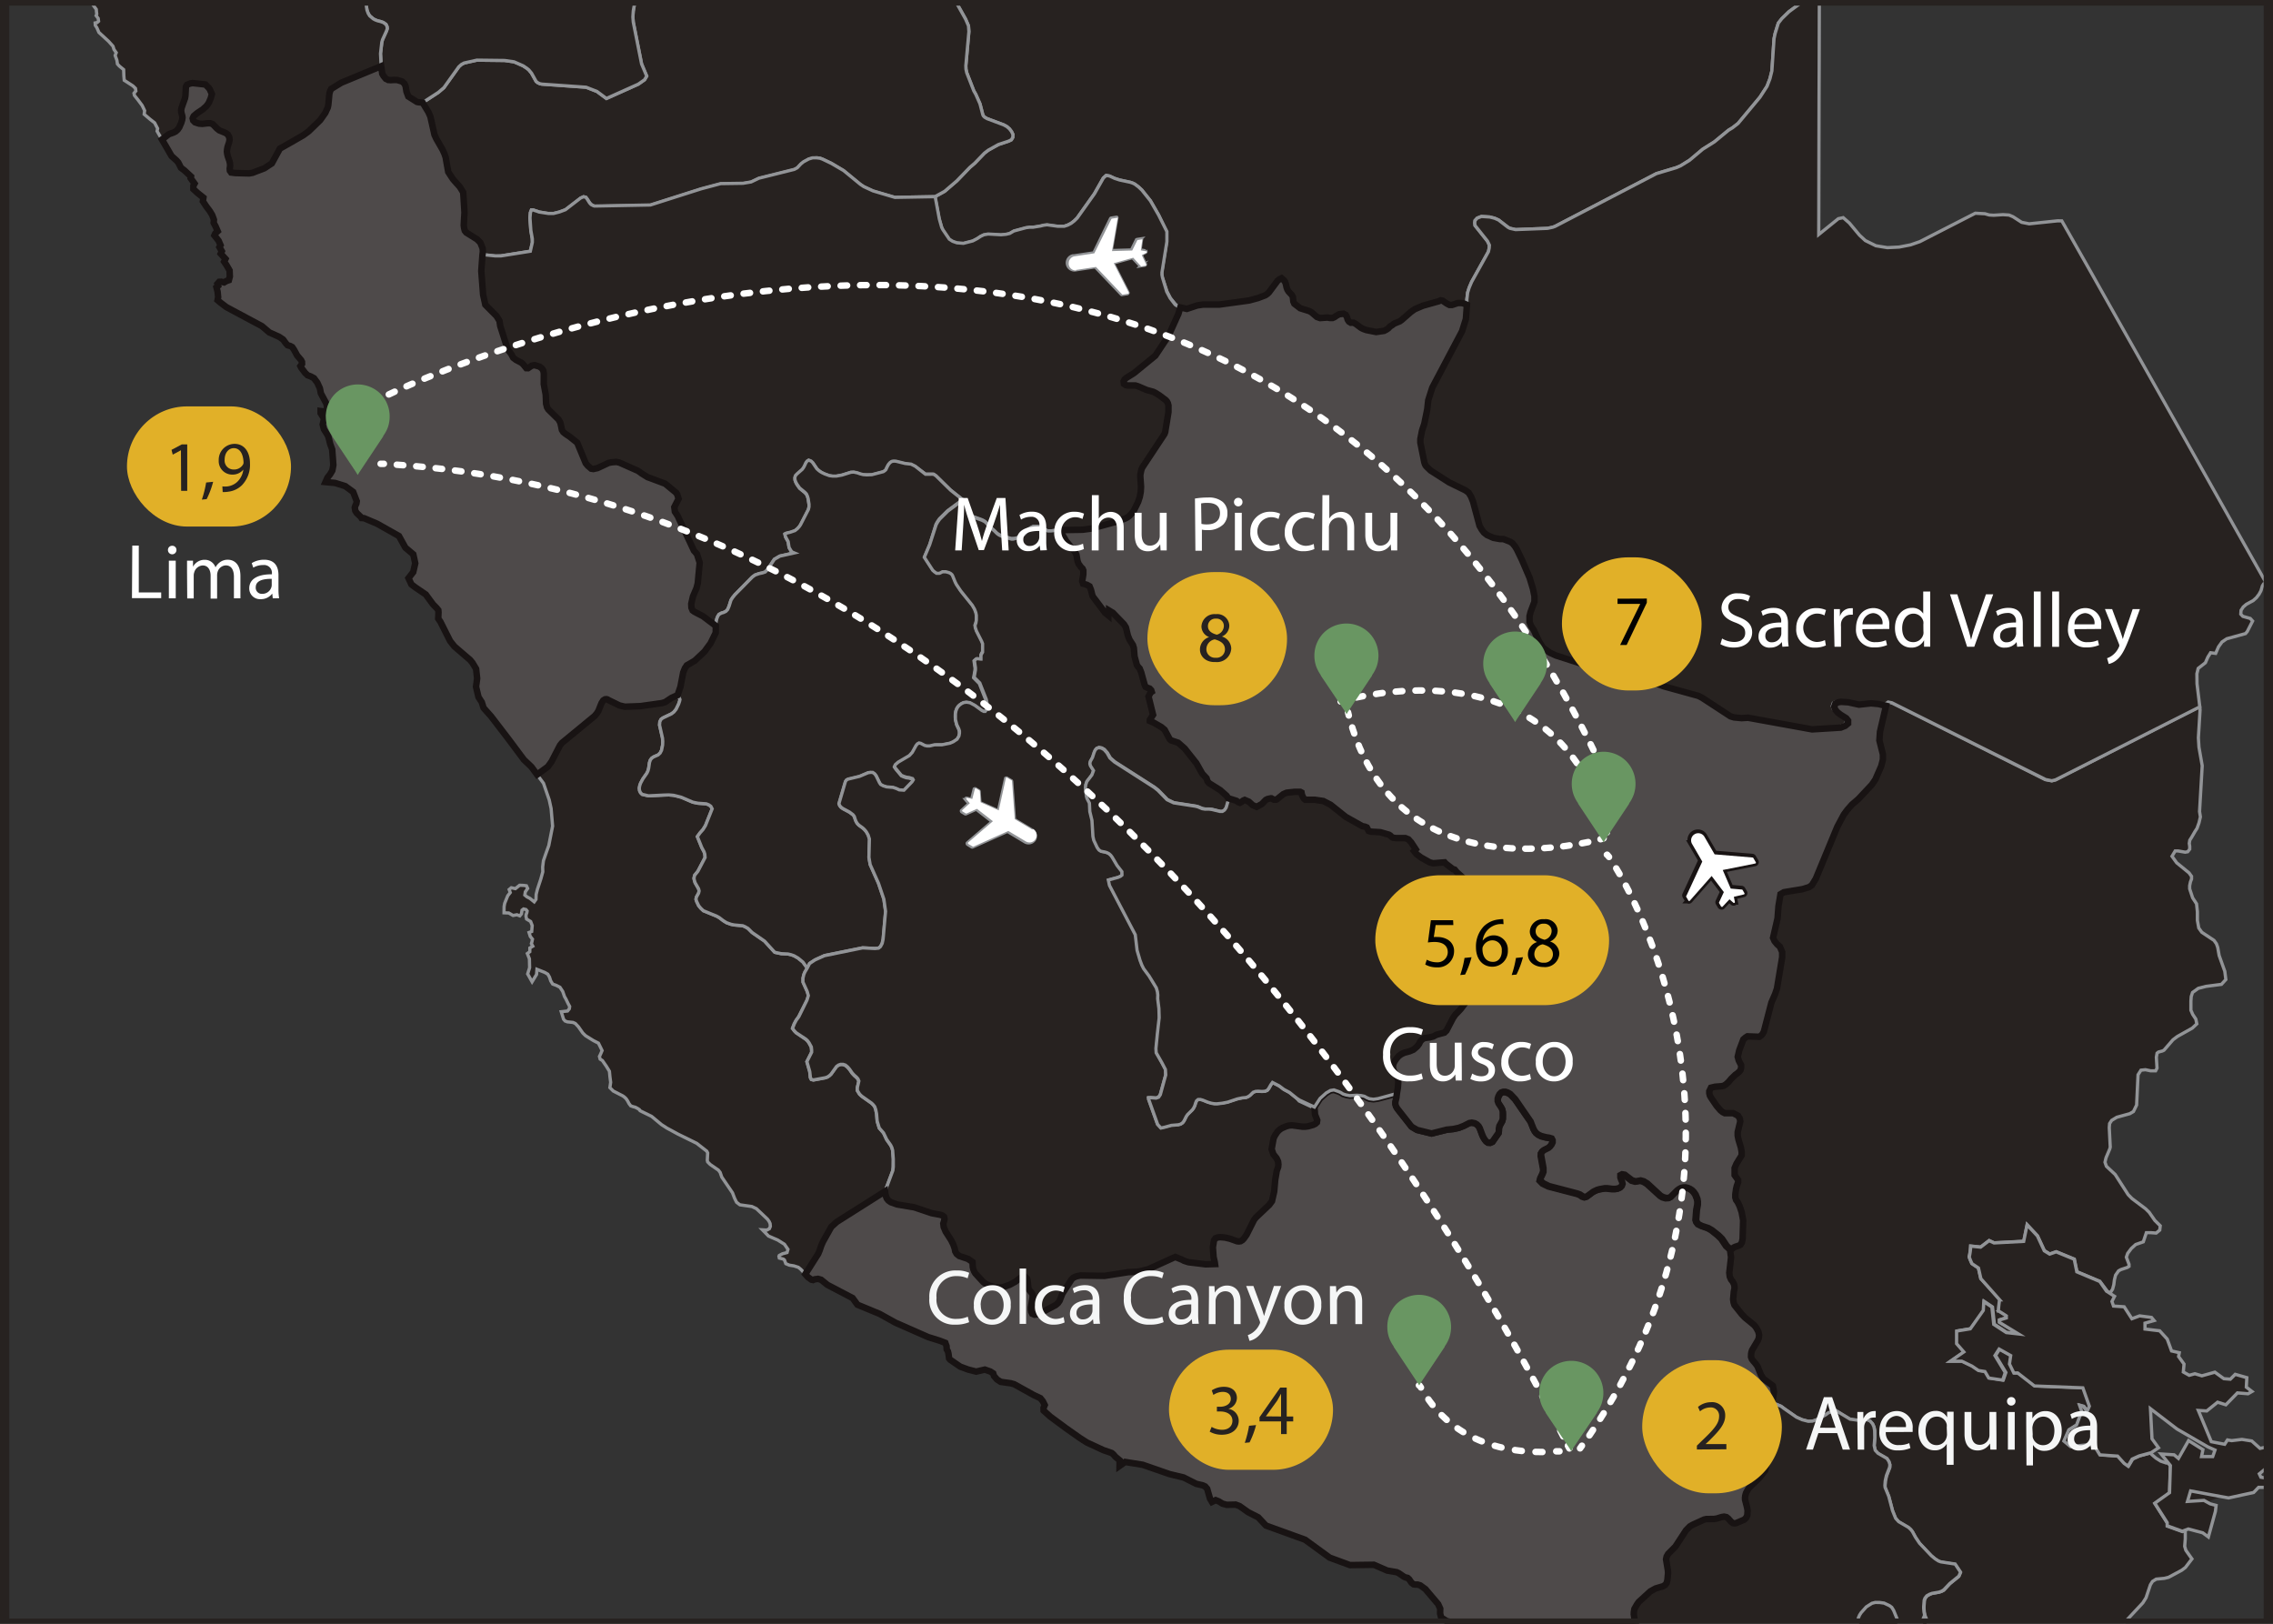 <svg id="Layer_1" data-name="Layer 1" xmlns="http://www.w3.org/2000/svg" viewBox="0 0 350 250">
  <rect x="0" y="0" width="350" height="250" fill="#333333" stroke="none"/>
  <defs>
    <style>
      .cls-1, .cls-10, .cls-11, .cls-13, .cls-14, .cls-15, .cls-16, .cls-9 {
        fill: none;
      }

      .cls-2, .cls-3 {
        fill: #272220;
      }

      .cls-2 {
        stroke: #929497;
        stroke-width: 0.5px;
      }

      .cls-2, .cls-4 {
        stroke-miterlimit: 10;
      }

      .cls-4 {
        fill: #4e4a4a;
        stroke: #181313;
      }

      .cls-5 {
        fill: #fff;
      }

      .cls-6 {
        fill: #e1b028;
      }

      .cls-7 {
        fill: #f5f6f6;
      }

      .cls-8 {
        fill: #010101;
      }

      .cls-10, .cls-11, .cls-13, .cls-14, .cls-15, .cls-16, .cls-9 {
        stroke: #fff;
        stroke-linecap: round;
        stroke-linejoin: round;
      }

      .cls-10 {
        stroke-dasharray: 1.02 2.03;
      }

      .cls-11 {
        stroke-dasharray: 0.98 1.95;
      }

      .cls-12 {
        fill: #699662;
      }

      .cls-13 {
        stroke-dasharray: 1 2;
        fill-rule: evenodd;
      }

      .cls-14 {
        stroke-dasharray: 1 2;
      }

      .cls-15 {
        stroke-dasharray: 1.06 2.12;
      }

      .cls-16 {
        stroke-dasharray: 1.01 2.03;
      }
    </style>
  </defs>
  <title>Artboard 9</title>
  <g>
    <polygon class="cls-1" points="37.21 26.67 38.36 26.7 38.66 26.65 38.36 26.7 37.21 26.67"/>
    <polygon class="cls-1" points="49.33 18.46 49.33 18.46 50.09 17.38 50.29 16.94 50.09 17.38 49.33 18.46"/>
    <polygon class="cls-1" points="47.5 20.24 47.56 20.19 49.29 18.51 47.56 20.19 47.5 20.24"/>
    <polygon class="cls-1" points="41.86 25.15 40.71 25.91 39.45 26.39 40.71 25.91 41.86 25.15 43.1 22.88 44.95 21.83 43.1 22.88 41.86 25.15"/>
    <polygon class="cls-1" points="32.76 19.12 33.41 19.79 33.41 19.79 32.76 19.12 32.76 19.12"/>
    <polygon class="cls-1" points="35.2 24.43 35.33 24.78 35.35 24.91 35.33 24.78 35.2 24.43"/>
    <polygon class="cls-1" points="35.18 20.9 35.31 21.16 35.32 21.27 35.31 21.16 35.18 20.9"/>
    <polygon class="cls-1" points="50.51 16.37 50.55 16.18 50.62 15.47 50.55 16.18 50.51 16.37"/>
    <polygon class="cls-1" points="34.94 23.34 34.99 23.72 35.05 23.96 34.99 23.72 34.94 23.34"/>
    <polygon class="cls-1" points="35.37 25.96 35.43 25.56 35.43 25.56 35.37 25.96 35.4 26.29 35.52 26.46 35.4 26.29 35.37 25.96"/>
    <polygon class="cls-1" points="66.69 19.81 66.9 20.75 67.18 21.36 66.9 20.75 66.69 19.81"/>
    <polygon class="cls-1" points="67.18 21.36 68.15 23.05 68.28 23.34 68.15 23.05 67.18 21.36"/>
    <polygon class="cls-1" points="68.58 24.1 68.62 24.21 68.74 24.91 68.62 24.21 68.58 24.1"/>
    <polygon class="cls-1" points="69.44 27.12 69.75 27.59 70.1 27.99 69.75 27.59 69.44 27.12"/>
    <polygon class="cls-1" points="59.63 12.23 59.77 12.31 59.82 12.31 59.77 12.31 59.63 12.23"/>
    <polygon class="cls-1" points="65.03 15.79 65.08 15.8 65.27 16.12 65.08 15.8 65.03 15.79"/>
    <polygon class="cls-1" points="60.64 12.31 60.68 12.31 60.64 12.31 60.64 12.31"/>
    <polygon class="cls-1" points="71.11 29.27 71.32 29.61 71.39 30.62 71.32 29.61 71.11 29.27"/>
    <polygon class="cls-1" points="62.43 13.21 62.46 13.29 62.52 13.66 62.46 13.29 62.43 13.21"/>
    <polygon class="cls-1" points="93.17 107.67 92.89 107.84 92.8 107.98 92.89 107.84 93.17 107.67 93.4 107.65 93.47 107.67 93.4 107.65 93.17 107.67"/>
    <polygon class="cls-1" points="104.33 107.03 103.4 107.45 102.44 108.09 101.94 108.25 98.61 108.72 96.23 108.81 98.61 108.72 101.94 108.25 102.44 108.09 103.4 107.45 104.33 107.03 104.4 106.84 104.33 107.03"/>
    <polygon class="cls-1" points="93.72 107.8 93.57 107.71 93.54 107.69 93.57 107.71 93.72 107.8 95.38 108.61 96.23 108.81 95.38 108.61 93.72 107.8"/>
    <polygon class="cls-1" points="64.2 15.69 64.2 15.69 64.06 15.6 64.2 15.69"/>
    <polygon class="cls-1" points="91.9 109.84 91.77 109.99 91.9 109.84 92.15 109.44 92.28 109.11 92.15 109.44 91.9 109.84"/>
    <polygon class="cls-1" points="84.7 117.58 84.94 117.24 85.09 116.95 84.94 117.24 84.7 117.58"/>
    <polygon class="cls-1" points="27.03 20.25 27.17 20.13 27.03 20.25 27.03 20.25"/>
    <polygon class="cls-1" points="32.41 14 32.63 14.48 32.55 14.75 32.63 14.48 32.41 14"/>
    <polygon class="cls-1" points="27.44 19.84 27.62 19.58 27.72 19.34 27.62 19.58 27.44 19.84"/>
    <polygon class="cls-1" points="29.84 17.86 30.01 17.71 29.84 17.86 29.77 17.98 29.71 18.12 29.77 17.98 29.84 17.86"/>
    <polygon class="cls-1" points="31.97 16.1 32.17 15.78 32.21 15.69 32.17 15.78 31.97 16.1 31.75 16.37 31.47 16.62 31.75 16.37 31.97 16.1"/>
    <polygon class="cls-1" points="29.87 18.67 30.03 18.83 30.64 19.03 30.03 18.83 29.87 18.67"/>
    <polygon class="cls-1" points="31.99 18.98 31.13 19.07 31.13 19.07 31.99 18.98 32.39 18.98 32.57 19.05 32.39 18.98 31.99 18.98"/>
    <polygon class="cls-1" points="28.1 18.11 28.08 18.24 28.1 18.11 28.08 17.9 28.01 17.64 28.08 17.9 28.1 18.11"/>
    <polygon class="cls-1" points="31.63 13.01 31.63 13.01 32.16 13.55 32.19 13.6 32.16 13.55 31.63 13.01"/>
    <polygon class="cls-1" points="28.8 13.06 28.72 13.19 28.8 13.06 29.23 12.87 29.23 12.87 28.8 13.06"/>
    <polygon class="cls-1" points="58.69 10.19 58.69 10.19 58.86 11.35 58.92 11.46 58.86 11.35 58.69 10.19"/>
    <polygon class="cls-1" points="104.22 76.04 104.29 76.16 104.36 76.39 104.29 76.16 104.22 76.04"/>
    <polygon class="cls-1" points="107.22 85.2 107.32 85.32 107.68 86.43 107.32 85.32 107.22 85.2"/>
    <polygon class="cls-1" points="107.74 86.64 107.74 86.64 107.44 89.82 107.39 90.02 107.44 89.82 107.74 86.64"/>
    <polygon class="cls-1" points="98.17 72.46 98.19 72.47 98.17 72.46 98.17 72.46"/>
    <polygon class="cls-1" points="99.53 73.35 99.7 73.46 100.01 73.57 99.7 73.46 99.53 73.35"/>
    <polygon class="cls-1" points="105.57 102.73 105.47 102.87 105.36 103.14 105.47 102.87 105.57 102.73"/>
    <polygon class="cls-1" points="108.49 100.31 108.82 99.85 108.49 100.31 106.99 101.72 106.13 102.23 106.99 101.72 108.49 100.31"/>
    <polygon class="cls-1" points="110.22 96.37 108.65 95.18 110.22 96.37 110.21 97.42 109.9 98.05 110.21 97.42 110.22 96.37"/>
    <polygon class="cls-1" points="107.04 91.04 106.7 91.84 106.65 92.06 106.7 91.84 107.04 91.04"/>
    <polygon class="cls-1" points="95.28 71.2 95.35 71.21 97.58 72.2 95.35 71.21 95.28 71.2"/>
    <polygon class="cls-1" points="334.77 224 335.43 224.55 336.99 221.8 339.21 223.11 339.01 224.17 340.79 224.17 341.13 223.19 340.06 222.71 335.29 219.96 331.19 216.82 331.43 221.45 332.46 222.84 331.32 223.6 331.12 223.65 331.3 223.89 331.96 224.45 332.72 224.93 333.56 225.21 333.86 225.21 332.78 223.87 334.77 224"/>
    <polygon class="cls-1" points="106.57 93.8 106.65 93.99 106.73 94.05 106.65 93.99 106.57 93.8"/>
    <polygon class="cls-1" points="104.26 79.3 104.35 79.44 104.85 80.51 104.35 79.44 104.26 79.3"/>
    <polygon class="cls-1" points="78.8 54.66 79.03 55.09 79.22 55.23 79.03 55.09 78.8 54.66"/>
    <polygon class="cls-1" points="77.02 50.17 76.97 49.81 77.02 50.17 78.18 53.8 78.32 53.98 78.18 53.8 77.02 50.17"/>
    <polygon class="cls-1" points="79.95 55.67 80.31 55.86 80.48 56.02 80.31 55.86 79.95 55.67"/>
    <polygon class="cls-1" points="82.32 56.22 82.65 56.32 82.32 56.22 82.32 56.22"/>
    <polygon class="cls-1" points="73.18 36.67 73.46 36.84 73.56 36.95 73.46 36.84 73.18 36.67"/>
    <polygon class="cls-1" points="74.39 45.37 74.26 43.68 74.39 45.37 74.73 46.92 75.59 47.79 74.73 46.92 74.39 45.37"/>
    <polygon class="cls-1" points="87.16 66.86 87.69 67.21 88.17 67.59 87.69 67.21 87.16 66.86"/>
    <polygon class="cls-1" points="86.09 64.73 86.29 65.1 86.41 65.64 86.29 65.1 86.09 64.73"/>
    <polygon class="cls-1" points="92.74 71.73 93.69 71.28 94.11 71.19 93.69 71.28 92.74 71.73"/>
    <polygon class="cls-1" points="83.74 57.52 83.66 57.07 83.45 56.73 83.29 56.61 83.45 56.73 83.66 57.07 83.74 57.52 83.73 59.13 83.98 60.48 83.73 59.13 83.74 57.52"/>
    <polygon class="cls-1" points="84.03 60.76 84.09 62.16 84.16 62.41 84.09 62.16 84.03 60.76"/>
    <polygon class="cls-1" points="71.44 34.05 71.41 34.71 71.45 35.01 71.41 34.71 71.44 34.05"/>
    <polygon class="cls-2" points="149.13 3.99 149.19 4.87 148.72 10.11 148.74 10.65 148.86 11.2 149.95 14 150.25 14.52 150.9 15.99 151.34 17.69 151.43 17.86 151.62 18.05 152 18.27 154.54 19.22 155.05 19.5 155.44 19.84 155.75 20.25 155.97 20.7 155.95 21.15 155.73 21.52 155.31 21.73 153.74 22.25 152.18 23.12 151.58 23.58 150.11 25.11 149.34 25.77 147.33 27.85 145.45 29.46 143.96 30.28 144.6 33.68 144.97 34.95 145.16 35.41 146.11 36.88 146.62 37.22 147.28 37.44 148.31 37.52 149.75 37.15 150.44 36.79 150.94 36.45 151.47 36.2 152.11 36.09 154.13 36.2 154.9 36.12 155.46 35.99 156.11 35.61 157.99 35.1 158.53 35.03 159.07 35.02 160.18 34.84 160.71 34.71 161.22 34.65 162.82 34.86 163.88 34.84 164.39 34.66 164.92 34.39 165.4 34.02 165.85 33.58 168.51 29.84 169.88 27.42 170.32 27.02 170.84 27.11 171.62 27.47 172.38 27.71 174.02 28.07 174.4 28.19 174.74 28.36 175.31 28.78 175.82 29.26 177.14 30.91 178.4 33.1 179.59 35.65 179.62 35.89 179.64 37.21 178.88 41.95 178.9 42.29 178.98 42.73 179.7 44.89 180.23 45.91 181.01 46.87 181.73 47.35 182.75 47.57 184.34 47.04 185.25 46.9 187.78 46.93 192.35 46.3 193.71 45.94 194.84 45.5 195.16 45.28 195.41 45.04 196.67 43.26 196.95 43.03 197.35 42.88 197.69 43.16 197.91 43.46 198.05 43.86 198.13 44.25 198.26 44.62 198.45 44.93 198.93 45.44 199.1 45.73 199.18 46.46 199.33 46.8 200.24 47.5 201.65 47.94 201.97 48.12 202.81 48.84 203.29 49.01 204.43 48.92 204.82 48.99 205.22 48.96 205.51 48.83 205.86 48.59 206.24 48.38 206.91 48.3 207.26 48.48 207.44 48.83 207.55 49.22 207.73 49.52 208.02 49.69 208.43 49.69 208.73 49.85 209.58 50.48 209.92 50.65 210.39 50.82 211.91 51.12 213.12 50.95 213.49 50.75 213.8 50.53 214.03 50.27 214.36 50.08 214.67 49.84 215.54 49.48 215.85 49.25 217.19 48.09 217.84 47.62 219.1 47.08 221.56 46.39 221.84 46.25 222.14 46.3 222.77 46.74 223.19 46.96 223.59 46.94 224.5 46.64 224.95 46.65 225.29 46.72 225.88 46.96 225.88 46.92 225.87 46.11 225.99 45.05 226.22 44.31 226.6 43.41 229.19 38.75 229.31 38.19 229.34 37.74 229.05 37.13 227.13 34.72 227.08 34.31 227.13 33.95 227.47 33.58 228.11 33.33 229.39 33.41 230.14 33.6 230.75 33.87 232.21 35 232.49 35.15 233.37 35.35 238.27 35.16 239.08 34.99 239.44 34.86 255.06 26.73 258.1 25.82 258.78 25.53 260.17 24.67 262.18 22.98 263.99 21.84 266.16 20.05 266.77 19.68 267.63 19.01 271 14.97 272.09 13.29 272.54 12.12 272.84 10.91 273.17 5.95 273.34 5.14 273.83 3.56 274.37 2.87 275.47 1.8 278.01 -0.07 254.39 -0.07 254.29 0.01 253.65 0.17 252.34 0.17 246.07 0.16 239.79 0.15 233.52 0.14 227.24 0.14 225.35 0.13 225.46 -0.07 146.99 -0.07 148.69 2.96 149.13 3.99"/>
    <polygon class="cls-3" points="291.58 247.94 291.29 247.47 290.94 247.21 290.11 246.82 289.44 246.73 288.76 246.72 288.25 246.85 287.38 247.4 286.57 248.31 286.34 248.67 286.15 249.11 286.11 249.6 285.99 250.07 292.46 250.07 292.45 250.06 291.58 247.94"/>
    <polygon class="cls-3" points="295.8 250.07 296.93 250.07 296.36 248.67 295.8 250.07"/>
    <path class="cls-2" d="M316.51,120.07l-.57.15-1-.19L291.31,108.2l-.57-.11-.64.47-.93,4-.09,1.33.54,2.14,0,.41,0,.41-.26,1-.9,2.06-.54.79-2.07,2.21-1,.86-.72.82-.53.72-1,1.87-3.31,8-.61,1-.44.3-1,.31-2.86.47-.53.31-.31,1.84-.14,1.87-.69,3,.22.5.39.48.44.39.35.82,0,.81-.8,4.81-.28.83-.58,1.34-1.16,4.47-.18.32-.17.22-.35.25-1.83-.07-.3.19-.33.29-.63,1.67-.23,1,.16.58.36.7,0,.41-.09.34-.18.25-.36.31-.26.18-.63.61-.44.52-.35.32-.35.23-.36.08-1,.08-.62.15L263,168l0,.32.09.37.18.32.83,1.22.62.73.32.26.34.17.36,0,.45,0,.48,0,.75.39.27.42.08.45-.4,1.67,0,.51.12.62.37,1.22.12.68,0,.53-.79,1.28-.29.68,0,1.09.54.76v.2l0,.13-.2.56-.12.5-.11.78,0,.52.12.38.24.33.31.65.3.89.23,1.24-.08,2.87-.11.54-.21.36-.25.14-.55.18-.23.11-.45.33.16,1.17-.27,2.38.06.59.2.46.26.32.23.46.05.36v.25l-.1.46-.12,1.19.07.5.14.39,1.14,1.43.48.5,1.43,1.18.29.37.34.62.11.5,0,.45-.14.36-.92,1.56-.1.33,0,.26v.44l.13.35.22.29.31.35.32.43.54,1.33.38.62,1.45,1.08.18.92-.13.87-.32,1.16.78-.11.75.31.3.22.08.07,2,1.4.88.39.94.24.63,0,1.08-.37.44-.31.55-.3.38-.28,1.12-.39,2.24,1.35,1.33.18.56-.11h.69l.5.21.38.43.22.49.11.56,0,1.11-.1,1.19.16.73.44.47,1.37.79.31.48.14.46,0,.4-.5,1.29-.18.8-.05.72,0,.3.56,1.36.58,2.2.47,1.19.47.53,1.51.88.35.31.26.33.48.89.62.92,1.79,1.88.59.51.51.33.37.14,2.21.34.83,1.25-.26.61-1.39,1.13-.92,1L299,245l-.41.14-1.05.18-.37.14-.43.24-.28.36-.12.31-.08,1v.29l.05.55.09.48.58,1.4h29.89l3.09-3.31.49-.78.67-2,.33-.52.56-.35,1.26-.12.65-.16,2-1.07.59-.44.58-.76.43-.56-.94-1.33-.18-.61.09-1.14,0-1.3-.44.17-2.33-.84,0-.48-1.91-3,2.27-1.62.13-4.18-.35-.44h-.3l-.84-.28-.76-.48-.65-.56-.18-.23-1.66.45-1.06.48-.64,1.08-.6-.43-1-1.11-2.73-.19-1-1.64-3.54.35-1-.84.76-1.72,1.19-.75.79-2.1-.32-.92.56.16.59.76.35-.79-1-2.83-7.46-.29-2.57-2-.6,0-.67-1.38.19-1.3-1.79-1-.64,1,1.59,2.62-.4,1.16-2.14-.32-.59-1-1-.16-1-.68-1.56-.75h-1.75l2.06-1.43-1.11-1.27v-1.94l2.11-.35,2-2.83.08-1.35,1.24.83.29,2.67,1.89,1.24,1.87.21-2.94-1.79,0-.35,1.08-.32v-.32s-1.14-.71-1.22-.75a12.32,12.32,0,0,1,.19-1.72L305,196.85l-.37-1.64-1-.67s-.51-1.08-.4-1.11a9.47,9.47,0,0,0,.21-1.59L305,192l1.3-1,.76.35,4.57-.24.52-2.54,1.59,1.7,1.06,2.29.83.51,1-.35,2.78,1.14.4,1.94,3.53,1.48,1.16,1.54.41.26.39-.59.19-.71.09-.73.18-.72.46-.66.36-.2,1-.33.25-.16,0-.32-.41-1.09.2-.59.56-.75.68-.62,1.17-.41.47-1.41.68,0,.83.06.55-.45.08-.67-.83-.82-.87-1.25-.57-.56-2.09-1.57-.58-.59-2-3.11-.59-.55-.76-.71-.22-.63.16-.68.58-1.37.07-.28-.15-3,.05-.62.32-.49.79-.48,2-.55.56-.33.49-1,.22-4.66.45-.71.69-.07.8.17.77,0,.21-.41-.1-1.68.11-.63.21-.17.6-.16.25-.12,1.39-1.61.68-.51,2.29-1.28.7-.66-.15-.73-.48-.72-.28-.65,0-1.4.05-.7.2-.63.89-.64,1.18-.3,2.38-.31.68-.74-.16-1.27-.87-2.43-.22-1.25-.2-.56-.37-.52-1.88-1.25-.47-.66-.21-1.17v-1.32l-.13-1.23-.6-.92-.46-1.39,0-.49.12-.58.17-.43v-.42l-.39-.54-1.9-1.55-.72-1,.49-.82.46,0,1.07.19.4-.07.31-.4v-.42l-.07-.46.08-.5.27-.42L338,128l.3-.46.31-.87.21-.9-.13-.82.41-7.06-.5-2.84-.09-1.46.26-4.28-.06-.52h0Z"/>
    <polygon class="cls-3" points="336.83 231.19 339.37 231.03 339.82 231.28 341.94 230.43 337.31 229.57 336.83 231.19"/>
    <polygon class="cls-2" points="97.51 1.69 97.45 2.62 97.51 3.4 98.79 9.84 99.58 11.72 99.25 12.28 98.28 12.96 93.38 15.16 91.92 14.08 90.25 13.43 83.43 12.95 83.13 12.89 82.8 12.73 82.56 12.54 82.13 11.77 81.84 11.25 81.42 10.75 81.15 10.53 80.55 10.13 79.16 9.52 77.7 9.31 73.43 9.26 71.46 9.7 71.04 9.93 70.65 10.28 68.35 13.5 67.49 14.23 65.08 15.8 65.27 16.12 65.97 17.27 66.27 17.95 66.69 19.81 66.9 20.75 67.18 21.36 68.15 23.05 68.28 23.34 68.43 23.67 68.58 24.1 68.62 24.21 68.74 24.91 69.02 26.47 69.44 27.12 69.75 27.59 70.1 27.99 70.8 28.77 71.11 29.27 71.32 29.61 71.39 30.62 71.52 32.72 71.44 34.05 71.41 34.71 71.45 35.01 71.48 35.18 71.57 35.52 71.79 35.8 73.18 36.67 73.46 36.84 73.56 36.95 73.96 37.35 74.32 38.25 74.35 38.75 74.29 39.22 74.29 39.22 76.29 39.43 77.14 39.4 81.67 38.68 81.98 37.32 81.95 36.76 81.73 35.45 81.59 33.54 81.66 32.73 81.83 32.31 82 32.31 82.2 32.36 82.38 32.43 82.65 32.51 82.99 32.64 84.45 32.89 85.28 32.87 86.15 32.65 87.09 32.3 89.43 30.5 89.87 30.3 90.22 30.38 90.42 30.64 90.81 31.24 91.03 31.48 91.28 31.65 91.49 31.73 91.71 31.77 100.13 31.61 107.95 29.12 110.98 28.32 114.42 28.27 115.67 28.05 116.87 27.48 122.31 26.13 122.79 25.87 123.34 25.28 123.75 24.95 124.53 24.52 125.13 24.35 125.78 24.3 126.26 24.36 126.65 24.5 128.01 25.14 129.87 26.26 132.44 28.37 132.97 28.73 134.39 29.42 137.75 30.39 143.96 30.28 145.45 29.46 147.33 27.85 149.34 25.77 150.11 25.11 151.58 23.58 152.18 23.12 153.74 22.25 155.31 21.73 155.73 21.52 155.95 21.15 155.97 20.7 155.75 20.25 155.44 19.84 155.05 19.5 154.54 19.22 152 18.27 151.62 18.05 151.43 17.86 151.34 17.69 150.9 15.99 150.25 14.52 149.95 14 148.86 11.2 148.74 10.65 148.72 10.11 149.19 4.87 149.13 3.99 148.69 2.96 146.99 -0.07 97.84 -0.07 97.81 0.01 97.51 1.69"/>
    <polygon class="cls-2" points="296.26 248.19 296.21 247.64 296.21 247.36 296.29 246.37 296.41 246.06 296.69 245.7 297.12 245.46 297.5 245.32 298.55 245.14 298.96 245 299.32 244.77 300.24 243.8 301.63 242.67 301.89 242.06 301.06 240.81 298.85 240.47 298.48 240.33 297.97 240 297.37 239.5 295.58 237.61 294.96 236.69 294.48 235.81 294.22 235.48 293.87 235.16 292.36 234.28 291.89 233.76 291.41 232.57 290.83 230.37 290.27 229.01 290.24 228.71 290.29 227.99 290.47 227.19 290.97 225.9 291.01 225.5 290.87 225.03 290.56 224.55 289.19 223.76 288.75 223.29 288.59 222.57 288.68 221.37 288.66 220.26 288.56 219.7 288.34 219.21 287.96 218.78 287.46 218.57 286.77 218.57 286.21 218.68 284.88 218.5 282.64 217.14 281.52 217.53 281.14 217.82 280.6 218.12 280.16 218.43 279.08 218.8 278.45 218.83 277.51 218.59 276.63 218.2 274.62 216.8 274.54 216.73 274.24 216.51 273.49 216.2 272.71 216.31 272.21 224.29 271.81 226.39 270.92 227.52 269.36 229.04 269.11 229.39 268.86 229.86 268.74 230.27 268.7 230.6 268.71 230.91 269.02 232.11 269.1 232.59 269.05 233.31 268.86 233.7 268.57 233.98 267.34 234.5 267.13 234.55 266.84 234.5 266.57 234.31 266.11 233.79 265.83 233.58 265.48 233.51 265.11 233.57 264.36 233.8 263.94 233.87 262.75 233.88 262.4 233.96 260.62 234.77 260.2 235.02 259.62 235.61 257.99 238.11 256.86 239.25 256.63 239.66 256.54 240.08 256.82 241.76 256.85 242.18 256.75 243.26 256.64 243.71 256.42 244.01 256.1 244.22 254.93 244.57 254.13 245.01 252.34 246.64 252.04 247.07 251.67 247.72 251.59 248.16 251.57 248.53 251.69 249.33 251.9 250.07 285.99 250.07 286.11 249.6 286.15 249.11 286.34 248.67 286.57 248.31 287.38 247.4 288.25 246.85 288.76 246.72 289.44 246.73 290.11 246.82 290.94 247.21 291.29 247.47 291.58 247.94 292.45 250.06 292.46 250.07 295.8 250.07 296.36 248.67 296.26 248.19"/>
    <polygon class="cls-2" points="280.07 28.65 280.08 24.09 280.09 19.53 280.1 14.98 280.12 10.43 280.13 5.87 280.14 1.32 280.14 -0.07 278.01 -0.07 275.47 1.8 274.37 2.87 273.83 3.56 273.34 5.14 273.17 5.95 272.84 10.91 272.54 12.12 272.09 13.29 271 14.97 267.63 19.01 266.77 19.68 266.16 20.05 263.99 21.84 262.18 22.98 260.17 24.67 258.78 25.53 258.1 25.82 255.06 26.73 239.44 34.86 239.08 34.99 238.27 35.16 233.37 35.35 232.49 35.15 232.21 35 230.75 33.87 230.14 33.6 229.39 33.41 228.11 33.33 227.47 33.58 227.13 33.95 227.08 34.31 227.13 34.72 229.05 37.13 229.34 37.74 229.31 38.19 229.19 38.75 226.6 43.41 226.22 44.31 225.99 45.05 225.87 46.11 225.88 46.92 225.88 46.96 225.72 49.15 225.13 51.03 220.56 59.66 219.94 61.61 219.79 63 219.33 65.25 218.99 66.25 218.73 67.58 218.74 68.12 219.34 71.14 219.46 71.48 219.54 71.65 219.67 71.83 220.31 72.45 223.17 74.28 225.69 75.51 226.17 75.86 226.55 76.46 226.85 77.23 227.83 80.95 228.16 81.52 228.5 81.99 228.93 82.35 229.92 82.8 230.97 82.99 231.5 83.03 231.97 83.15 232.3 83.28 232.68 83.52 233.09 84.03 233.37 84.49 234.16 86.13 235.33 88.86 235.84 90.54 236.08 91.71 236.06 92.54 235.47 94.12 235.31 94.76 235.3 95.68 235.55 96.29 235.91 96.84 236.77 98.67 237.35 99.61 238.41 100.39 239.34 100.82 245.92 102.93 246.7 103.02 247.33 103.02 249.15 102.83 249.87 102.83 250.34 102.96 250.72 103.14 251.57 103.78 252.21 104.14 255.92 105.56 261.27 107.04 261.85 107.33 266.22 110.19 266.77 110.36 267.93 110.47 268.88 110.42 278.74 112.21 283.14 111.93 283.84 111.65 284.28 111.28 284.27 110.85 283.99 110.49 283.1 109.93 282.66 109.59 282.31 109.19 282.13 108.74 282.3 108.23 282.66 108.04 283.17 107.96 284.29 108.03 285.93 108.39 287.81 108.19 288.95 108.3 290.1 108.57 290.74 108.09 291.31 108.2 314.99 120.02 315.94 120.21 316.51 120.07 338.71 108.84 338.73 108.83 338.3 105.28 338.28 103.73 338.48 102.91 339.59 102.04 339.97 101.17 340.39 100.5 341.17 100.6 341.61 99.59 342.15 98.84 342.87 98.35 345.77 97.55 346.04 97.23 346.86 95.62 346.5 95.22 345.36 94.9 345.04 94.56 345.08 93.97 345.42 93.45 345.9 93.04 346.95 92.47 347.45 92.02 347.86 91.48 348.15 90.94 348.36 90.22 348.56 89.89 348.92 89.73 348.74 89.4 347.87 87.85 344.19 81.33 340.52 74.81 336.85 68.29 333.18 61.78 329.51 55.28 325.83 48.77 322.17 42.27 318.49 35.78 318.37 35.56 318.24 35.34 318.11 35.12 317.99 34.89 317.86 34.67 317.73 34.45 317.61 34.23 317.48 34.01 316.83 34 312.46 34.46 311.3 34.23 309.97 33.37 309.36 33.11 308.42 33.05 306.99 33.14 306.31 33.1 305.64 32.91 304.16 32.83 295.63 37.2 294.19 37.7 292.43 38.04 290.62 38.13 288.85 37.84 287.23 37.04 286.34 36.22 284.77 34.34 283.82 33.51 283.07 33.67 280.05 36.11 280.06 33.21 280.07 28.65"/>
    <path class="cls-2" d="M110.22,96l.15-.72.15-.38.2-.31.38-.2.32-.09.35-.17.27-.29.22-.52.29-.92.25-.39.37-.45,2.67-2.72.43-.31.63-.22.49-.1.44-.15.34-.37,1.05-1.58.84-.49,2.22-.5L122,85l-.06,0-.11-.12-.27-.45-.06-.15-.13-.85-.37-.66-.06-.16-.08-.37.09-.06.18-.06.55-.12.72-.25.38-.3.28-.3.19-.3,1.23-2.36.09-.4v-.42l-.12-.85-.11-.38-.16-.33-.24-.26-.82-.67-.41-.59-.17-.33-.12-.34,0-.35.12-.31.23-.25.79-.69.19-.26.15-.27.22-.47.18-.25.24-.16.38.15.25.23.64.94.25.23.26.2.26.16L127,73l.7.26.5.07h.58l.87-.16,1.36-.43.44,0,.56.12.42.15.48.12.55,0,.78,0,1.76-.46.24-.15.16-.16.23-.49.21-.35.22-.25.14-.1.16-.09.25,0,.33,0,1.43.35.91.1.64.32L142.51,73h1l.22,0,.35.23,2.26,2.21,1.84,1.46.65.73.15.23.21.52.17.61.07.15.09.15.12.12.28.15,1.2.43.37.18.24.17.7.79.55.44.51.5.29.21.38.17,1.51.45.27,0,.34,0,.62-.21.52-.32.88-.88.46-.29.33-.16.25,0,.32,0,.57.18.53.27.14.11.28.15.51,0,1.48-.16,3.55-.06,1.28-.17,4.11-1.14,1.17-.45.31-.18.28-.21.47-.52.2-.28.66-1.34.25-.76.15-.78.05-.78-.11-1.56v-.31l.16-.76.13-.33,3.4-5.09.11-.31.5-3.07v-.63l0-.37-.09-.36-.15-.28-.17-.19-1-.75-.61-.38-.32-.16-1-.27-1.38-.59-.37-.11-.41,0-.8,0-.3-.07-.25-.18-.05-.39.15-.29.25-.23,1.2-.75,3.28-2.68,2-3,1.55-3.43.3-1-.72-.48-.77-1-.53-1L179,42.73l-.08-.43,0-.35.76-4.74,0-1.32,0-.24L178.4,33.1l-1.26-2.19-1.32-1.65-.51-.48-.57-.43-.33-.16-.38-.13-1.64-.35-.76-.25-.77-.36-.52-.09-.44.4-1.37,2.42-2.66,3.74-.46.45-.48.37-.52.27-.51.17-1.06,0-1.6-.22-.52.06-.53.13-1.11.18h-.53l-.54.07-1.89.51-.65.38-.56.13-.76.07-2-.11-.64.11-.52.25-.51.34-.69.36-1.44.37-1-.08-.66-.23-.51-.33-1-1.47L145,35l-.36-1.28L144,30.28l-6.2.11-3.37-1L133,28.73l-.53-.36-2.57-2.11L128,25.15l-1.36-.65-.39-.14-.48-.06-.65,0-.6.18-.79.43-.41.33-.55.59-.47.25-5.45,1.36-1.19.57-1.25.21-3.44.05-3,.8-7.82,2.49-8.42.16-.22,0-.21-.08L91,31.48l-.22-.24-.38-.61-.2-.26-.35-.08-.45.2-2.34,1.8-.94.35-.87.22-.83,0L83,32.64l-.34-.13-.27-.08-.18-.07-.2-.05h-.17l-.16.42-.07.82.13,1.91.23,1.3,0,.56-.31,1.36-4.53.72-.85,0-2-.21-.17,2.48.15,2,.13,1.69.34,1.55.86.87.86.87.46.75.06.41.05.35,1.15,3.63.14.18.42.56.06.12.23.43.19.14.22.17.51.27.35.19.17.17.17.17.39.48h.28l.56-.39.44-.08h0l.33.1.44.13.2.16.17.13.21.33.08.45v1.61L84,60.48l0,.25v0l.06,1.4.07.26.07.29.21.35L86,64.59l.07.14.2.37.12.54.12.54.21.34.28.25.14.09.54.35.47.38.71.57,1.32,3.16.34.41.5.43.35,0,.62-.14.74-.34,1-.44.42-.09h.06l.73-.06.38.08h.07l2.23,1,.58.26h0l0,0,.29.17.28.22.77.48.17.11.31.12,2.41.9,1.69,1.4.1.17.07.12.08.24.13.4-.66,1.29.09.7.34.52.09.14.5,1.07,2,4.27.36.42.1.12.36,1.11.07.21h0l-.31,3.18-.05.2-.15.56L107,91l-.34.8-.05.23-.21.9,0,.6.1.24.08.19.08.06.21.15,1.31.68.39.3,1.57,1.19Zm55.11-56.6,3.1-.47L171,33.66a.14.14,0,0,1,.1-.08l.77-.12a.14.14,0,0,1,.1,0h0a.14.14,0,0,1,0,.12l-.86,5,3.11-.09.77-1.55a.14.14,0,0,1,.1-.07l.58-.09a.14.14,0,0,1,.1,0h0a.14.14,0,0,1,0,.12l-.22,1.57.79.14.06,0a.14.14,0,0,1,0,.23l-.71.36.68,1.44a.14.14,0,0,1-.1.19l-.58.09a.14.14,0,0,1-.12,0l-1.19-1.25-3,.84,2.3,4.51a.14.14,0,0,1-.1.2l-.77.12a.14.14,0,0,1-.12,0l-4.05-4.25-3.1.47a1.1,1.1,0,0,1-.33-2.17Z"/>
    <polygon class="cls-2" points="125.98 193.06 126.21 192.52 126.45 191.8 126.71 191.2 128 188.9 128.85 188.13 136.28 183.43 137.47 180.26 137.53 179.71 137.55 178.49 137.45 177.16 137.33 176.73 137.15 176.36 136.53 175.48 136.05 174.44 135.39 173.69 135.07 172.63 134.98 171.52 134.85 170.86 134.69 170.39 134.46 170.11 134.21 169.86 132.68 168.78 132.35 168.47 132.01 167.92 132.01 167.46 132.24 166.5 132.11 166.16 131.86 165.89 131.54 165.61 131.22 165.27 130.82 164.69 130.51 164.33 130.17 164.05 129.81 163.92 129.43 163.9 129.09 164.02 128.8 164.23 127.97 165.39 127.71 165.63 127.41 165.83 127.08 165.95 125.24 166.29 124.92 166.21 124.78 165.94 124.68 165.01 124.24 163.47 124.97 162.02 124.96 161.66 124.91 161.21 124.56 160.57 124.35 160.28 124.09 160.03 122.58 159 122.3 158.71 122.02 158.33 122.28 157.65 122.58 157.09 122.98 156.54 124.29 153.97 124.5 153.28 124.31 152.64 123.66 151.2 123.66 150.6 123.79 150.04 123.95 149.66 124.31 149.06 123.64 148.13 122.89 147.51 122.26 147.15 121.77 146.98 121.33 146.88 120.29 146.83 119.3 146.62 117.72 144.89 115.81 143.57 115.18 142.94 114.7 142.67 114.37 142.53 113.04 142.41 112.56 142.31 111.87 142.06 111.37 141.75 110.77 141.29 110.36 141.06 108.31 140.22 107.89 139.82 107.58 139.44 107.27 138.79 107.17 138.46 107.23 138.13 107.57 137.52 107.65 137.18 107.57 136.84 107.03 135.9 106.92 135.54 106.86 135.24 106.95 134.78 107.46 134.15 108.57 132.03 108.53 131.52 108.41 131.14 108.06 130.49 107.38 128.81 107.78 128.25 108.25 127.72 108.63 127.11 109.66 124.53 109.45 124.13 109.13 123.91 108.75 123.76 107.47 123.67 106.69 123.51 104.89 122.74 103.72 122.45 103 122.39 102.27 122.41 99.86 122.53 98.88 122.3 98.63 122.05 98.48 121.73 98.44 121.34 98.51 120.95 98.64 120.58 98.99 119.93 99.61 119.04 99.77 118.7 99.88 118.3 100.01 117.41 100.14 117.02 100.35 116.74 100.64 116.54 101.34 116.23 101.65 115.94 101.87 115.51 102.03 114.71 102.05 114.14 102.01 113.63 101.56 111.64 101.6 111.12 101.79 110.75 102.07 110.54 103.41 109.9 103.77 109.62 104.11 109.2 104.49 108.42 104.65 107.95 104.7 107.7 104.65 107.57 104.57 107.39 104.33 107.03 103.4 107.45 102.44 108.09 101.94 108.25 98.61 108.72 96.23 108.81 95.38 108.61 93.72 107.8 93.57 107.71 93.54 107.69 93.51 107.68 93.47 107.67 93.4 107.65 93.17 107.67 92.89 107.84 92.8 107.98 92.62 108.26 92.28 109.11 92.15 109.44 91.9 109.84 91.77 109.99 91.55 110.25 86.53 114.38 86.23 114.75 85.09 116.95 84.94 117.24 84.7 117.58 84.36 118.05 82.7 119.26 82.7 119.26 82.7 119.26 83.69 120.6 84.57 123.16 84.86 124.49 85.09 127.19 84.5 130.19 84.09 131.33 83.68 132.51 83.56 133.49 83.58 134.23 83.28 135.32 82.75 136.93 82.56 137.7 82.53 138.47 82.26 138.85 81.6 138.32 81.14 138.08 80.81 137.81 80.89 137.31 81.25 136.79 81.06 136.38 80.63 136.32 80.01 136.3 79.36 136.82 78.73 136.68 78.4 136.96 78.57 137.42 78.18 137.92 77.71 139.08 77.62 139.59 77.61 140.54 78.34 140.57 79 140.95 79.6 140.84 80.04 141.01 80.29 140.71 80.38 140.13 80.62 139.95 80.99 140.04 81.17 140.26 81.13 140.52 81.02 140.79 80.99 141.05 81.08 141.5 81.71 141.88 81.95 142.51 81.87 143.42 81.46 143.57 81.66 144.19 81.99 144.6 81.91 144.99 81.82 145.29 82.04 145.68 81.59 145.95 81.58 146.53 81.2 146.81 81.52 147.63 81.55 148.99 81.25 149.95 81.93 151.16 82.62 150.03 82.68 149.24 83.89 149.72 84.35 149.99 84.61 150.44 84.8 151.02 85.1 151.51 85.67 151.72 86.22 152 86.65 152.65 86.92 153.43 87.14 153.81 87.47 154.5 87.72 154.97 87.66 155.33 87.39 155.66 86.42 155.77 86.78 156.93 87.02 157.2 87.37 157.33 88.23 157.42 88.59 157.58 89.06 158.08 89.74 159.05 90.16 159.46 91.35 160.2 92.15 160.61 92.56 161.44 92.71 161.75 92.46 162.33 92.3 162.66 92.41 163.07 92.76 163.29 93.37 164.17 93.84 164.94 93.92 165.79 94.03 166.64 93.91 167.46 94.43 167.98 95.9 168.73 96.16 168.92 96.41 169.16 96.65 169.52 96.86 169.92 97.12 170.26 97.52 170.4 97.81 170.47 98.16 170.65 98.45 170.84 98.57 171.02 100.33 171.88 101.86 173.15 102.71 173.7 103.44 174.09 104.39 174.61 107.28 176.03 108.83 177.24 108.97 177.51 108.91 178.65 108.97 178.9 109.36 179.29 110.62 180.16 110.89 180.51 111.14 181.23 112.79 183.65 113.11 184.49 113.42 185.11 113.93 185.5 115.77 185.76 116.47 186.09 118.18 187.71 118.42 188.04 118.58 188.38 118.62 188.82 118.47 189.18 118.08 189.39 117.4 189.35 118.34 190.31 119.77 190.93 120.79 191.57 121.33 192.36 121.19 192.85 120.48 193.04 120 193.29 119.94 193.43 120 193.7 120.61 193.85 120.79 193.99 121 194.56 121.54 194.79 122.24 194.9 122.93 195.12 123.32 195.44 124 196.18 124 196.18 125.98 193.06"/>
    <polygon class="cls-2" points="56.51 1.56 56.69 2.05 56.92 2.43 57.46 2.89 57.77 3.06 58.14 3.2 58.59 3.31 59.02 3.46 59.44 3.76 59.6 4.1 59.63 4.41 59.52 4.75 58.9 6.11 58.79 6.5 58.59 8.25 58.69 10.19 58.86 11.35 58.92 11.46 59.05 11.69 59.41 12.13 59.63 12.23 59.77 12.31 59.82 12.31 60.17 12.34 60.64 12.31 60.64 12.31 60.64 12.31 60.68 12.31 61.16 12.32 61.93 12.55 62.27 12.87 62.43 13.21 62.46 13.29 62.52 13.66 62.59 14.1 62.87 14.85 64.06 15.6 64.2 15.69 64.42 15.74 65.03 15.79 65.08 15.8 67.49 14.23 68.35 13.5 70.65 10.28 71.04 9.93 71.46 9.7 73.43 9.26 77.7 9.31 79.16 9.52 80.55 10.13 81.15 10.53 81.42 10.75 81.84 11.25 82.13 11.77 82.56 12.54 82.8 12.73 83.13 12.89 83.43 12.95 90.25 13.43 91.92 14.08 93.38 15.16 98.28 12.96 99.25 12.28 99.58 11.72 98.79 9.84 97.51 3.4 97.45 2.62 97.51 1.69 97.81 0.01 97.84 -0.07 56.3 -0.07 56.3 0.22 56.51 1.56"/>
    <polygon class="cls-2" points="125.52 147.78 126.96 147.12 132.84 145.93 134.74 146.03 135.3 145.97 135.59 145.73 135.84 145.24 135.99 144.59 136.37 140.31 136.1 138.43 135.27 135.98 134 133.11 133.8 131.99 133.91 129.21 133.72 128.61 133.46 128.14 133.32 127.95 133.12 127.72 132.86 127.49 132.28 127.07 132.03 126.82 131.84 126.52 131.71 126.2 131.57 125.78 131.5 125.66 131.35 125.46 130.8 125.05 129.8 124.52 129.51 124.31 129.31 124.06 129.2 123.77 130.19 120.36 130.35 120.13 130.59 120 132.36 119.57 133.69 119 134.04 118.95 134.39 119 134.7 119.22 134.92 119.51 135.45 120.6 135.62 120.85 136 121.05 136.53 121.22 137.53 121.3 138.06 121.49 138.48 121.69 139.2 121.75 140.45 120.46 140.63 120.16 140.53 119.97 140.02 119.81 139.56 119.75 139.13 119.6 138.81 119.46 137.98 118.47 137.74 118.13 137.89 117.81 138.33 117.43 140.03 116.46 140.49 115.96 141.07 114.91 141.28 114.65 141.54 114.51 141.81 114.57 142.42 114.89 142.78 114.97 143.17 114.93 143.93 114.75 144.34 114.7 145.07 114.71 146.31 114.46 146.8 114.25 147.39 113.85 147.68 113.36 147.76 112.93 147.73 112.6 147.62 112.26 147.31 111.6 147.12 110.81 147.09 110.37 147.1 109.93 147.17 109.52 147.3 109.15 147.48 108.84 147.73 108.58 148.01 108.38 148.35 108.21 148.79 108.15 149.32 108.23 150.07 108.64 151.18 109.44 151.45 109.57 151.67 109.61 151.95 109.22 151.91 108.33 151.79 107.76 150.79 105.23 149.92 104.36 150.12 103.23 150.14 102.89 149.98 101.77 150.24 101.54 150.34 101.48 150.45 101.45 150.93 101.51 151 101.5 151.04 101.46 151.08 101.34 151.08 101.17 151.06 100.99 151.06 100.81 151.11 100.66 151.31 100.31 151.35 100.14 151.38 99.92 151.38 99.46 151.33 99.02 151.18 98.64 150.38 97.06 150.21 96.55 150.16 96.19 150.3 95.82 150.37 95.39 150.38 94.66 150.29 94.25 150.09 93.71 149.73 93.11 147.96 90.92 147.29 89.87 147.11 89.5 146.7 88.46 146.61 88.31 146.43 88.15 146.18 88.01 145.66 87.86 145.37 87.86 145.15 87.9 144.84 88.08 144.66 88.14 144.46 88.19 144.25 88.2 143.91 87.97 143.66 87.75 142.36 85.75 143.18 83.8 144.13 80.72 144.36 80.31 144.67 79.86 145.92 78.63 148.22 76.93 146.38 75.47 144.13 73.26 143.78 73.03 143.56 73.01 142.51 73.02 140.93 71.78 140.29 71.46 139.38 71.36 137.96 71.01 137.63 70.99 137.37 71.03 137.21 71.11 137.07 71.21 136.84 71.46 136.64 71.81 136.41 72.3 136.25 72.46 136.01 72.62 134.25 73.08 133.47 73.11 132.92 73.07 132.44 72.95 132.02 72.8 131.46 72.68 131.02 72.71 129.65 73.14 128.78 73.3 128.21 73.3 127.71 73.23 127 72.97 126.54 72.75 126.28 72.59 126.02 72.39 125.77 72.16 125.13 71.22 124.89 70.99 124.51 70.84 124.27 71 124.09 71.25 123.87 71.73 123.72 72 123.53 72.26 122.74 72.95 122.5 73.2 122.39 73.51 122.41 73.87 122.53 74.21 122.7 74.53 123.12 75.13 123.94 75.8 124.18 76.06 124.33 76.39 124.44 76.77 124.57 77.61 124.57 78.04 124.48 78.43 123.26 80.8 123.06 81.09 122.79 81.39 122.41 81.69 121.69 81.94 121.14 82.07 120.96 82.13 120.86 82.19 120.94 82.56 121 82.72 121.36 83.38 121.49 84.23 121.56 84.39 121.83 84.83 121.94 84.95 121.99 85 122.3 85.13 120.07 85.63 119.24 86.12 118.19 87.69 117.84 88.06 117.4 88.21 116.91 88.31 116.28 88.53 115.85 88.84 113.18 91.55 112.81 92.01 112.56 92.4 112.27 93.32 112.05 93.84 111.77 94.13 111.42 94.3 111.1 94.39 110.72 94.59 110.52 94.89 110.37 95.28 110.22 95.99 110.22 96.37 110.21 97.42 109.9 98.05 109.41 99.05 108.82 99.85 108.49 100.31 106.99 101.72 106.13 102.23 105.76 102.44 105.57 102.73 105.47 102.87 105.36 103.14 105.2 103.53 104.78 105.72 104.4 106.84 104.33 107.03 104.57 107.39 104.65 107.57 104.7 107.7 104.65 107.95 104.49 108.42 104.11 109.2 103.77 109.62 103.41 109.9 102.07 110.54 101.79 110.75 101.6 111.12 101.56 111.64 102.01 113.63 102.05 114.14 102.03 114.71 101.87 115.51 101.65 115.94 101.34 116.23 100.64 116.54 100.35 116.74 100.14 117.02 100.01 117.41 99.88 118.3 99.77 118.7 99.61 119.04 98.99 119.93 98.64 120.58 98.51 120.95 98.44 121.34 98.48 121.73 98.63 122.05 98.88 122.3 99.86 122.53 102.27 122.41 103 122.39 103.72 122.45 104.89 122.74 106.69 123.51 107.47 123.67 108.75 123.76 109.13 123.91 109.45 124.13 109.66 124.53 108.63 127.11 108.25 127.72 107.78 128.25 107.38 128.81 108.06 130.49 108.41 131.14 108.53 131.52 108.57 132.03 107.46 134.15 106.95 134.78 106.86 135.24 106.92 135.54 107.03 135.9 107.57 136.84 107.65 137.18 107.57 137.52 107.23 138.13 107.17 138.46 107.27 138.79 107.58 139.44 107.89 139.82 108.31 140.22 110.36 141.06 110.77 141.29 111.37 141.75 111.87 142.06 112.56 142.31 113.04 142.41 114.37 142.53 114.7 142.67 115.18 142.94 115.81 143.57 117.72 144.89 119.3 146.62 120.29 146.83 121.33 146.88 121.77 146.98 122.26 147.15 122.89 147.51 123.64 148.13 124.31 149.06 124.67 148.33 125.52 147.78"/>
    <path class="cls-2" d="M199.68,169.1l-1.13-.91-.86-.46-.73-.55-1-.52-.26.36-.33.58-.23.27-.36.15-.45,0-.6,0-.39,0-.36.13-.5.48-.28.19-.32.13-.6.06-.75.16-1.48.49-.83.16-.82.08H187l-.45-.07-.55-.16-.81-.33-.37-.09h-.34l-.24.21-.14.35-.12.38-.16.34-.2.29-.75.74-.21.3-.33.69-.22.28-.3.2-.36.1-1.08.08-1,.27-.63.14-.51-.55-1.37-3.83,0-.25.36,0,.81.06.38-.15.26-.39.83-3,0-.84-.56-1.07-.86-1.51,0-.65.22-2.23.28-2.49,0-1.43-.19-1.51,0-.57-.06-.5-.17-.6-1.11-1.83-.85-1.15-.27-.54-.28-.74-.44-1.54-.29-2.4-4-7.59-.17-.84,1.51-.4.39-.19.2-.17v-.52l-.74-.94-.77-1.3-.22-.28-.27-.24-.31-.17-.34-.1-.58-.11-.32-.21-.27-.38-.51-1.11-.13-.58-.15-2.49-.34-1.37-.05-1.28-.37-.72-.09-.33-.16-1.27,0-.5.17-.52.78-1,.25-.67-.46-.73-.09-.35.06-.33.34-.62.25-.77.16-.35.23-.27.33-.13.41.07.41.24.45.51.46.79.7.61,6.11,3.91.57.45,1.42,1.45,1,.48,3.36.52.35.09.69.29.44.07h.59l.47.06,1.21.3h.39l.34-.2.25-.37.31-1.06.16-.37-.25-.38-1-.88-1.68-1.05-.26-.3-.15-.47-.66-.71-.9-1.6-1.81-2.28-1-.88-1.11-.37-.21-.21-.75-1.4L179,112l-1.2-.69-.59-.26v-.25l.5-.78-.7-2.82.33-.62.16-.11-.08-.25-.24-.25-.33-.11-.29-.15-.16-.35-.51-1.86-.24-.61-.24-.26-.19-.27-.36-1.32-.11-1.31-.14-.46-.53-.83-.25-.63-.3-1.24-.3-.49-1.71-1.77-.57-.34,0,.2-.13.34,0,.2-.51-.42-1.91-2.54-.26-1-.21-.52-.38-.22-.61-.18-.14-.42.17-1,0-.63-.12-.27-.23-.22-.37-.5-.17-.45-.18-1-.23-.42-1.34-1.65-1-1.69-1.48.16-.51,0-.28-.15-.14-.11-.53-.27-.57-.18-.32,0-.25,0-.33.16-.46.29-.88.88-.52.32-.62.21L156,83l-.27,0-1.51-.45-.38-.17-.29-.21-.51-.5-.55-.44-.7-.79-.24-.17-.37-.18-1.2-.43-.28-.15-.12-.12-.09-.15-.07-.15-.17-.61-.21-.52-.15-.23-.65-.73-2.3,1.7-1.25,1.24-.31.44-.23.41-1,3.08-.82,1.94,1.3,2,.25.22.34.24h.21l.2,0,.18-.07.31-.17.22,0h.29l.51.14.26.14.18.16.09.15.41,1,.19.37.67,1,1.77,2.2.35.6.2.54.08.41v.73l-.07.44-.14.37.05.36.17.51.8,1.58.15.38,0,.45v.46l0,.21,0,.18-.2.35-.05.15V101l0,.18v.17l0,.12,0,0h-.06l-.48-.06-.11,0-.1.06-.26.23.16,1.12,0,.33-.2,1.13.87.87,1,2.53.11.57,0,.88-.28.4-.22,0-.27-.13-1.1-.8-.76-.41-.53-.08-.44.06-.34.17-.29.21-.24.25-.19.32-.13.36-.07.42v.43l0,.44.2.79.31.65.11.34,0,.34-.08.43-.29.49-.6.4-.49.21-1.24.25h-.73l-.41,0-.76.18-.39,0-.36-.08-.61-.32-.27-.06-.25.14-.21.26-.58,1.05-.46.5-1.7,1-.44.38-.15.32.24.33.83,1,.32.14.44.15.45.06.52.16.1.19-.19.3-1.24,1.29-.72-.05-.43-.2-.52-.18-1-.08-.54-.17-.38-.21-.17-.25-.53-1.09-.22-.29-.31-.22-.35,0-.35.05-1.32.56-1.78.43-.23.13-.16.23-1,3.4.11.3.2.24.29.22,1,.53.55.41.16.2.07.12.13.43.13.32.19.3.24.25.58.42.25.23.2.23.14.19.26.47.19.6L133.8,132l.19,1.12,1.28,2.87.83,2.46.26,1.87-.38,4.28-.14.65-.26.49-.29.24-.56.06-1.9-.1-5.88,1.2-1.45.65-.84.56-.37.72-.36.6-.16.38-.13.56v.6l.65,1.44.18.64-.21.69L123,156.54l-.4.55-.3.57-.26.68.28.38.28.29,1.51,1,.26.25.21.29.35.64.05.45V162l-.73,1.45.44,1.54.1.92.14.27.32.09,1.84-.34.33-.12.3-.2.25-.24.84-1.17.29-.21.33-.12.39,0,.36.12.34.28.31.36.4.58.32.34.32.28.24.27.14.34-.23,1v.46l.34.55.33.32,1.53,1.08.25.25.22.28.16.47.13.66.09,1.11.32,1.05.66.76.48,1,.62.88.18.37.12.43.1,1.34,0,1.21-.07.56-1.18,3.16.06.46.07.31.14.35.24.31.34.25,1,.35,2.67.44,2.66.9,1.3.24.35.12.26.21.08.33-.07.35-.12.35.07.55.31.71.83,1.29.35.71.21.61.07.42.23.39.4.32,1.35.45.69.48,0,.77.08.35.14.34.19.31,1.2,1.31.29.22.32.18.36.16.77.22.67.09.38,0,.46-.11.83-.3.86-.47.85-.64.33-.13h.32l.32.3.09.38.08,1,0,.12,0,.08.2.27.21.23.17.28,0,.36-.27,1.62v.34l0,.38.14.31.36.15.56-.06,2.69-1.42.37-.31.25-.35.43-1.1L165,197l.26-.27.46-.22.65-.14,3.72.06,3.63-.57,1.6-.08,1.53-.38,4.13-1.88L182,194l.31.16.7.23,2.63.32,1.45,0,0-.34-.17-.72-.11-1.52.18-1.08.21-.3.33-.13.38,0,.77.06.8.2,1.06.38.29,0,.27,0,.27-.17.23-.24.42-.6,1.14-2.25.27-.38,2.07-2,.42-.57.34-1.48.16-1.81.25-1.41.21-.56,0-.41-.05-.46-.22-.49-.5-.64-.26-.77.3-1.66.2-.41.36-.54.21-.24.25-.21.31-.19.67-.28.41-.1.45,0,1.58.21H201l.44-.05.77-.22.33-.16.23-.22,0-.34-.34-.86-.09-1.16-2.29-1.07Zm-40.36-39.87a1.1,1.1,0,0,1-1.51.38L155.13,128l-5.36,2.4a.14.14,0,0,1-.13,0L149,130a.14.14,0,0,1-.06-.08v0a.14.14,0,0,1,0-.12l3.84-3.3-2.46-1.91-1.58.71a.14.14,0,0,1-.13,0l-.5-.3a.14.14,0,0,1-.06-.08v0a.14.14,0,0,1,0-.12l1.17-1.07-.52-.61a.14.14,0,0,1,.13-.22l.78.17.39-1.54a.14.14,0,0,1,.2-.08l.5.3a.14.14,0,0,1,.07.11l.12,1.72,2.85,1.26,1.09-4.94a.14.14,0,0,1,.21-.09l.67.4a.14.14,0,0,1,.07.11l.42,5.86,2.69,1.61A1.1,1.1,0,0,1,159.32,129.23Z"/>
    <polygon class="cls-4" points="251.57 248.53 251.59 248.16 251.67 247.72 252.04 247.07 252.34 246.64 254.13 245.01 254.93 244.57 256.1 244.22 256.42 244.01 256.64 243.71 256.75 243.26 256.85 242.18 256.82 241.76 256.54 240.08 256.63 239.66 256.86 239.25 257.99 238.11 259.62 235.61 260.2 235.02 260.62 234.77 262.4 233.96 262.75 233.88 263.94 233.87 264.36 233.8 265.11 233.57 265.48 233.51 265.83 233.58 266.11 233.79 266.57 234.31 266.84 234.5 267.13 234.55 267.34 234.5 268.57 233.98 268.86 233.7 269.05 233.31 269.1 232.59 269.02 232.11 268.71 230.91 268.7 230.6 268.74 230.27 268.86 229.86 269.11 229.39 269.36 229.04 270.92 227.52 271.81 226.39 272.21 224.29 272.71 216.31 273.03 215.16 273.16 214.29 272.98 213.36 271.53 212.28 271.15 211.67 270.61 210.34 270.29 209.91 269.98 209.56 269.76 209.27 269.63 208.92 269.64 208.48 269.68 208.22 269.78 207.89 270.7 206.34 270.83 205.98 270.87 205.53 270.76 205.04 270.42 204.41 270.13 204.04 268.69 202.86 268.21 202.36 267.07 200.93 266.94 200.54 266.87 200.04 266.98 198.85 267.08 198.39 267.08 198.14 267.03 197.78 266.8 197.32 266.55 197.01 266.35 196.55 266.28 195.96 266.55 193.58 266.39 192.4 265.77 191.85 265.03 190.74 264.48 190.2 263.49 189.41 262.91 189.08 261.96 188.75 261.42 188.48 261.18 188.16 261.07 187.83 261.19 186.29 261.35 185.48 261.37 185.02 261.29 184.59 261.03 183.94 260.76 183.55 260.47 183.26 260.17 183.06 259.84 182.91 259.47 182.83 259.15 182.83 258.79 182.91 258.48 183.07 258.19 183.28 257.2 184.31 256.88 184.47 256.47 184.5 255.98 184.36 255.62 184.14 253.59 182.29 253.03 181.95 252.55 181.81 251.77 181.94 251.22 181.79 250.1 180.92 249.68 180.85 249.42 181 249.37 181.33 249.48 181.67 249.63 181.99 249.7 182.31 249.59 182.63 249.36 182.87 249.01 183.03 248.61 183.1 248.17 183.1 247.35 183 246.94 183.01 246.13 183.16 245.76 183.28 245.22 183.54 244.26 184.27 243.95 184.36 243.61 184.25 243.22 183.98 242.83 183.83 238.41 182.68 237.51 182.24 237.07 181.79 237.15 181.44 237.46 180.79 237.57 180.5 237.62 180.25 237.59 179.9 237.24 178 237.27 177.62 237.46 177.33 237.74 177.12 238.4 176.78 238.67 176.55 238.88 176.27 239.03 175.94 239.07 175.61 238.93 175.35 238.54 175.23 238.03 175.15 237.31 174.96 236.88 174.74 236.54 174.48 236.32 174.19 236.14 173.86 235.68 172.72 234.99 171.74 233.32 169.31 232.57 168.52 232.31 168.37 232.13 168.28 231.83 168.18 231.48 168.15 231.16 168.26 230.92 168.51 230.75 168.83 230.63 169.19 230.61 169.57 230.73 169.91 231.12 170.51 231.29 170.83 231.38 171.2 231.42 171.53 231.4 172.3 231.31 172.65 230.89 173.41 230.81 173.81 230.79 174.18 230.74 174.49 229.8 175.82 229.45 175.97 229.12 175.93 228.83 175.73 228.61 175.45 228.42 175.14 228.25 174.8 227.85 173.71 227.66 173.39 227.4 173.13 227.07 172.94 226.61 172.85 226.23 172.91 225.39 173.34 224.64 173.64 223.76 173.83 222.8 173.93 220.45 174.52 218.22 173.97 217.38 173.47 215.19 170.69 214.99 170.33 214.9 170 214.9 169.68 215.06 169.01 215.13 168.35 212.19 169.15 211.5 169.25 210.86 169.17 210.46 169 210.09 168.79 209.59 168.68 208.94 168.63 207.84 168.69 207.25 168.58 206.79 168.43 206.48 168.23 206.14 168.07 205.4 167.81 204.86 167.9 204.22 168.27 203.27 169.12 202.4 170.45 202.49 171.61 202.83 172.47 202.78 172.81 202.54 173.03 202.21 173.19 201.44 173.41 201 173.47 200.55 173.47 198.97 173.26 198.52 173.29 198.11 173.39 197.44 173.67 197.13 173.86 196.87 174.08 196.66 174.31 196.31 174.85 196.11 175.26 195.81 176.93 196.07 177.7 196.57 178.33 196.8 178.83 196.85 179.28 196.81 179.69 196.6 180.25 196.36 181.65 196.2 183.46 195.86 184.94 195.44 185.51 193.37 187.47 193.09 187.84 191.96 190.09 191.54 190.69 191.31 190.93 191.03 191.1 190.77 191.14 190.48 191.11 189.42 190.73 188.63 190.54 187.86 190.48 187.48 190.53 187.15 190.66 186.94 190.96 186.76 192.04 186.87 193.56 187.04 194.28 187.09 194.62 185.64 194.66 183.01 194.34 182.32 194.12 182.01 193.95 180.96 193.53 176.83 195.41 175.3 195.79 173.71 195.87 170.07 196.44 166.35 196.38 165.71 196.52 165.25 196.74 164.99 197 163.59 199.18 163.16 200.27 162.91 200.63 162.55 200.94 159.86 202.36 159.3 202.42 158.94 202.27 158.79 201.96 158.74 201.58 158.75 201.24 159.02 199.62 158.97 199.26 158.79 198.98 158.59 198.75 158.39 198.48 158.36 198.4 158.34 198.28 158.25 197.25 158.16 196.88 157.85 196.57 157.52 196.57 157.19 196.7 156.34 197.34 155.48 197.81 154.65 198.11 154.19 198.22 153.8 198.25 153.13 198.16 152.37 197.94 152 197.78 151.68 197.59 151.39 197.38 150.19 196.07 150 195.76 149.87 195.42 149.79 195.07 149.75 194.31 149.06 193.83 147.71 193.38 147.31 193.06 147.09 192.67 147.01 192.25 146.8 191.64 146.45 190.93 145.62 189.64 145.32 188.93 145.25 188.38 145.37 188.02 145.44 187.67 145.37 187.35 145.11 187.14 144.76 187.03 143.46 186.79 140.8 185.89 138.13 185.44 137.15 185.09 136.81 184.85 136.56 184.54 136.42 184.19 136.34 183.88 136.28 183.43 128.85 188.13 128 188.9 126.71 191.2 126.45 191.8 126.21 192.52 125.98 193.06 124 196.18 124 196.18 124.39 196.62 124.95 197.03 125.2 197.08 125.44 196.97 125.96 196.9 126.44 197.04 127.4 197.82 131.28 199.85 132.03 200.88 135.42 202.28 137.89 203.65 142.91 205.86 144.66 206.41 145.56 206.75 145.75 207.26 145.78 207.76 145.96 208.06 146.05 208.43 146.14 209.14 146.31 209.35 147.85 210.41 149.07 210.86 150.31 211.18 151.65 210.87 152.5 211.17 152.94 211.46 153.05 211.84 153.52 212.39 154.09 212.76 155.61 212.97 156.16 213.12 159.14 214.77 160.21 215.28 160.59 215.76 160.87 216.33 160.69 216.77 160.7 217.19 161.71 218.1 164.16 219.91 166.35 221.45 167.39 222.11 169.9 223.27 171.18 223.71 171.43 223.92 171.76 224.3 172.4 224.83 172.39 225.7 173.25 225.09 175.97 225.53 180.09 226.96 182.25 227.48 184.2 228.46 185.22 228.7 185.57 228.86 185.88 229.22 186.32 230.74 186.62 231.24 187.19 230.97 187.69 231.17 188.23 231.51 188.89 231.69 190.27 231.66 190.88 231.89 192.19 232.82 193.74 233.61 194.93 234.88 200.97 237.07 204.74 239.82 207.87 240.97 211.55 240.92 213.6 241.81 215.06 242.06 215.41 242.23 216.17 242.75 216.39 242.86 216.75 242.94 216.99 243.16 217.35 243.69 217.67 243.93 217.96 243.97 218.29 243.97 218.69 244.09 219.49 244.67 221.45 246.98 221.77 247.69 221.75 248.41 221.91 249.05 222.77 249.59 224.46 249.99 224.64 250.07 251.9 250.07 251.69 249.33 251.57 248.53"/>
    <polygon class="cls-2" points="215.34 166.58 215.28 166.17 215.14 165.82 214.63 164.85 214.53 164.48 214.53 164.09 214.63 163.73 214.82 163.37 215.06 163.03 215.41 162.63 215.79 162.35 216.27 162.12 217.08 161.9 217.66 161.65 218.25 161.16 218.53 160.77 218.74 160.38 218.99 160.07 219.38 159.85 220.12 159.75 220.73 159.6 221.22 159.34 222.43 159.01 222.75 158.7 223.72 156.78 224.06 156.29 224.9 155.42 225.76 154.29 226 154.02 226.26 153.79 227.47 152.99 227.71 152.74 227.92 152.43 228.29 151.75 229.34 147.9 229.33 141.6 228.85 140.56 228.25 139.55 228.1 139.17 227.31 137.71 226.93 136.84 226.42 136.05 224.53 134.34 224.22 133.96 223.96 133.88 222.85 133.04 222.67 132.84 220.9 132.97 220.37 132.84 219.02 132.08 218.38 131.59 217.97 131.1 218.23 130.84 217.52 129.76 217.1 129.29 216.63 129.1 215.19 129.1 214.72 129.04 214.48 128.9 214.32 128.72 214.1 128.59 212.76 128.2 211.32 128.12 210.95 128 210.66 127.47 210.38 127.35 209.97 127.27 207.42 125.84 205.09 123.98 203.97 123.4 202.64 123.21 201.19 123.17 201.02 123.05 200.83 122.75 200.67 122.38 200.6 122.05 200.41 121.95 199.49 121.92 198.31 122.05 197.8 122.28 196.76 123.08 196.65 123.13 196.5 123.17 196.28 123.16 195.92 122.96 195.78 122.93 195.31 123.04 195.05 123.17 194.46 123.79 193.65 124.24 193.02 123.97 192.46 123.45 191.8 123.17 191.58 123.28 191.33 123.48 191.07 123.62 190.83 123.53 190.52 123.31 189.27 122.93 189.11 123.3 188.8 124.35 188.55 124.72 188.22 124.93 187.83 124.93 186.61 124.63 186.15 124.57 185.56 124.58 185.12 124.51 184.43 124.22 184.07 124.13 180.72 123.61 179.71 123.13 178.29 121.68 177.72 121.23 171.61 117.32 170.91 116.71 170.46 115.92 170.01 115.41 169.6 115.18 169.18 115.11 168.85 115.24 168.62 115.51 168.47 115.86 168.22 116.63 167.88 117.24 167.82 117.57 167.91 117.91 168.38 118.64 168.13 119.31 167.35 120.33 167.18 120.84 167.13 121.34 167.29 122.61 167.38 122.94 167.75 123.66 167.81 124.94 168.14 126.31 168.29 128.79 168.42 129.37 168.94 130.48 169.21 130.86 169.53 131.07 170.11 131.18 170.45 131.28 170.76 131.44 171.03 131.68 171.24 131.96 172.01 133.26 172.75 134.21 172.76 134.73 172.56 134.9 172.17 135.08 170.66 135.49 170.84 136.33 174.81 143.92 175.09 146.32 175.54 147.85 175.82 148.59 176.09 149.13 176.94 150.28 178.05 152.1 178.22 152.7 178.28 153.2 178.26 153.76 178.45 155.28 178.49 156.7 178.21 159.19 177.99 161.43 178.03 162.08 178.89 163.59 179.45 164.66 179.5 165.5 178.67 168.54 178.41 168.93 178.02 169.07 177.21 169.01 176.85 169.06 176.89 169.3 178.26 173.13 178.77 173.68 179.39 173.54 180.36 173.27 181.44 173.18 181.8 173.08 182.1 172.88 182.31 172.6 182.65 171.92 182.86 171.61 183.61 170.87 183.81 170.58 183.98 170.23 184.09 169.85 184.24 169.5 184.48 169.29 184.82 169.28 185.19 169.38 186 169.71 186.55 169.87 187 169.94 187.37 169.95 188.2 169.86 189.03 169.7 190.52 169.2 191.27 169.04 191.87 168.98 192.19 168.85 192.47 168.66 192.97 168.17 193.33 168.04 193.71 168.01 194.31 168.05 194.76 168.02 195.13 167.87 195.35 167.6 195.68 167.02 195.94 166.66 196.96 167.18 197.69 167.73 198.55 168.19 199.68 169.1 200.11 169.38 202.4 170.45 203.27 169.12 204.22 168.27 204.86 167.9 205.4 167.81 206.14 168.07 206.48 168.23 206.79 168.43 207.25 168.58 207.84 168.69 208.94 168.63 209.59 168.68 210.09 168.79 210.46 169 210.86 169.17 211.5 169.25 212.19 169.15 215.13 168.35 215.28 167.47 215.34 166.58"/>
    <polygon class="cls-2" points="26.71 20.41 27.03 20.25 27.17 20.13 27.35 19.97 27.44 19.84 27.62 19.58 27.72 19.34 27.91 18.91 28.05 18.44 28.08 18.24 28.1 18.11 28.08 17.9 28.01 17.64 27.92 17.31 27.89 16.96 27.96 16.6 28.48 15.14 28.55 14.76 28.63 13.35 28.72 13.19 28.8 13.06 29.23 12.87 29.23 12.87 29.23 12.87 29.65 12.79 31.63 13.01 31.63 13.01 31.63 13.01 32.16 13.55 32.19 13.6 32.31 13.75 32.41 14 32.63 14.48 32.55 14.75 32.45 15.12 32.21 15.69 32.17 15.78 31.97 16.1 31.75 16.37 31.47 16.62 31.23 16.84 30.36 17.42 30.01 17.71 29.84 17.86 29.77 17.98 29.71 18.12 29.67 18.23 29.75 18.55 29.87 18.67 30.03 18.83 30.64 19.03 31.13 19.07 31.99 18.98 32.39 18.98 32.57 19.05 32.76 19.12 32.76 19.12 32.76 19.12 33.41 19.79 33.77 20.07 34.74 20.47 35.09 20.73 35.18 20.9 35.31 21.16 35.32 21.27 35.35 21.51 35.28 21.9 35.04 22.62 34.97 23 34.94 23.34 34.99 23.72 35.05 23.96 35.08 24.08 35.2 24.43 35.33 24.78 35.35 24.91 35.41 25.16 35.43 25.56 35.43 25.56 35.43 25.56 35.37 25.96 35.4 26.29 35.52 26.46 35.59 26.56 36.22 26.64 37.21 26.67 38.36 26.7 38.66 26.65 38.91 26.6 39.45 26.39 40.71 25.91 41.86 25.15 43.1 22.88 44.95 21.83 46.69 20.83 47.5 20.24 47.56 20.19 49.29 18.51 49.33 18.46 50.09 17.38 50.29 16.94 50.46 16.58 50.51 16.37 50.55 16.18 50.62 15.47 50.72 14.41 50.83 14.03 51 13.69 52.56 12.73 58.69 10.19 58.69 10.19 58.69 10.19 58.59 8.25 58.79 6.5 58.9 6.11 59.52 4.75 59.63 4.41 59.6 4.1 59.44 3.76 59.02 3.46 58.59 3.31 58.14 3.2 57.77 3.06 57.46 2.89 56.92 2.43 56.69 2.05 56.51 1.56 56.3 0.22 56.3 -0.07 14.14 -0.07 14.27 0.68 14.83 1.45 14.85 1.75 14.9 2.18 14.8 2.4 15.12 2.83 15.18 3.27 14.96 3.47 14.65 3.53 14.67 3.89 14.91 4.26 15.23 4.99 16.71 6.35 17.4 7.12 17.55 7.61 17.9 8.11 17.73 8.54 18 9.28 18.08 9.85 18.38 10.18 19.04 10.72 19.07 11.67 19.13 12.36 20.46 13.22 20.86 13.61 20.92 14.01 20.63 14.35 20.7 14.69 21.25 15.38 21.89 16.24 22.27 17.03 22.2 17.59 23.13 18.38 23.81 18.91 24.27 19.79 24.19 20.19 24.94 21.48 25.91 20.73 25.92 20.72 26.09 20.63 26.71 20.41"/>
    <path class="cls-4" d="M224.95,46.65h-.45l-.91.3-.4,0-.42-.22-.63-.43-.3-.06-.29.14-2.46.69-1.26.54-.65.47-1.33,1.17-.31.22-.87.36-.31.24-.33.2-.23.26-.31.22-.37.19-1.21.18-1.52-.3-.47-.17-.34-.17-.85-.63-.3-.16H208l-.29-.18-.19-.29-.11-.39-.19-.35-.35-.18-.66.08-.38.21-.35.24-.29.13-.4,0-.39-.07-1.14.08-.48-.17-.84-.72-.32-.18-1.41-.44-.91-.7-.15-.34-.08-.73-.17-.29-.48-.51-.19-.31-.13-.37-.08-.39-.13-.4-.22-.3-.34-.28L197,43l-.28.23L195.41,45l-.25.24-.32.22-1.13.43-1.36.37-4.57.63-2.53,0-.91.14-1.59.53-1-.23-.3,1-1.55,3.43-2,3-3.28,2.68-1.2.75-.25.23-.15.29.05.39.25.18.3.07.8,0,.41,0,.37.11,1.38.59,1,.27.32.16.61.38,1,.75.17.19.15.28.09.36,0,.37v.63l-.5,3.07-.11.31L175.88,72l-.13.33-.16.76v.31l.11,1.56-.05.78-.15.78-.25.76-.66,1.34-.2.28-.47.52-.28.21-.31.18-1.17.45L168,81.39l-1.28.17-3.55.06,1,1.69,1.34,1.65.23.42.18,1,.17.45.37.5.23.22.12.27,0,.63-.17,1,.14.42.61.18.38.22.21.52.26,1,1.91,2.54.51.42,0-.2.13-.34,0-.2.57.34,1.71,1.77.3.49.3,1.24.25.63.53.83.14.46.11,1.31.36,1.32.19.27.24.26.24.61.51,1.86.16.35.29.15.33.11.24.25.08.25-.16.11-.33.62.7,2.82-.5.78V111l.59.26,1.2.69.5.42.75,1.4.21.21,1.11.37,1,.88,1.81,2.28.9,1.6.66.71.15.47.26.3,1.68,1.05,1,.88.25.38,1.25.39.31.22.24.09.26-.14.25-.2.23-.1.65.28.57.52.62.27.81-.45.6-.62.26-.13.47-.11.14,0,.36.2.21,0,.15,0,.11-.05,1-.8.51-.22,1.18-.13.92,0,.19.1.06.33.16.37.2.3.17.12,1.45,0,1.32.19,1.12.58,2.33,1.86,2.55,1.43.41.08.28.12.28.53.37.12,1.44.08,1.34.39.21.14.16.17.24.15.46.06h1.44l.47.19.42.46.71,1.08-.26.27.4.48.65.49,1.35.76.53.14,1.77-.14.19.21,1.1.84.26.07.31.38,1.9,1.72.51.79.38.87.79,1.46.15.38.6,1,.48,1v6.3l-1,3.85-.38.68-.21.3-.24.25-1.21.8L226,154l-.24.26-.86,1.13-.83.87-.34.5-1,1.92-.32.31-1.22.33-.49.26-.61.15-.75.1-.38.22-.26.3-.2.4-.29.38-.58.49-.59.25-.81.22-.48.23-.38.28-.34.4-.24.34-.19.35-.1.36v.39l.1.37.51,1,.14.35.06.41-.06.89-.15.88-.08.65-.16.68V170l.09.33.21.36,2.19,2.78.85.5,2.23.55,2.35-.59,1-.1.88-.19.75-.3.84-.43.38-.06.46.09.33.19.26.26.18.32.41,1.09.16.34.19.31.22.28.28.2.34,0,.35-.15.93-1.34.06-.31,0-.37.08-.4.42-.76.1-.34,0-.77,0-.33-.09-.37-.17-.32-.4-.6-.12-.34,0-.38.11-.36.17-.33.25-.25.32-.11.35,0,.3.1.19.09.26.16.75.79,1.67,2.43.69,1,.45,1.14.18.33.22.29.34.26.44.21.72.19.51.08.39.12.14.26,0,.33-.15.33-.22.29-.26.23-.66.33-.28.21-.19.29,0,.38.35,1.9,0,.34,0,.25-.11.29-.31.65-.08.36.45.44.89.44,4.42,1.16.39.15.4.27.34.11.31-.1,1-.73.54-.26.37-.11.81-.15h.41l.82.1h.44l.4-.07.35-.16.23-.24.11-.31-.07-.33-.15-.32-.11-.34,0-.34.26-.14.42.07,1.12.86.55.16.78-.14.49.14.55.34,2,1.85.36.21.49.15.41,0,.33-.17,1-1,.29-.21.31-.16.36-.08h.32l.36.08.33.15.31.2.29.3.27.39.26.65.07.43,0,.46-.15.81-.12,1.54.1.33.25.32.53.27,1,.33.57.33,1,.79.55.54.74,1.11.62.55.45-.33.23-.11.55-.18.25-.14.21-.36.11-.54.08-2.87-.23-1.24-.3-.89-.31-.65-.24-.33-.12-.38,0-.52.11-.78.12-.5.2-.56,0-.13v-.2l-.54-.76,0-1.09.29-.68.79-1.28,0-.53-.12-.68-.37-1.22-.12-.62,0-.51.4-1.67-.08-.45-.27-.42-.75-.39-.48,0-.45,0-.36,0-.34-.17-.32-.26-.62-.73-.83-1.22-.18-.32-.09-.37,0-.32.26-.53.62-.15,1-.08.36-.08.35-.23.35-.32.44-.52.63-.61.26-.18.36-.31.18-.25.09-.34,0-.41-.36-.7-.16-.58.23-1,.63-1.67.33-.29.3-.19,1.83.07.35-.25.17-.22.18-.32,1.16-4.47.58-1.34.28-.83.8-4.81,0-.81-.35-.82-.44-.39-.39-.48-.22-.5.69-3,.14-1.87.31-1.84.53-.31,2.86-.47,1-.31.44-.3.61-1,3.31-8,1-1.87.53-.72.72-.82,1-.86,2.07-2.21.54-.79.9-2.06.26-1,0-.41,0-.41-.54-2.14.09-1.33.93-4-1.15-.27-1.14-.11-1.88.2-1.64-.36-1.11-.07-.52.08-.36.19-.18.5.18.46.35.4.44.34.89.56.28.36v.43l-.44.37-.7.28-4.4.27-9.86-1.79-1,.06-1.16-.11-.55-.17-4.38-2.86-.57-.29-5.36-1.48-3.7-1.43-.65-.35-.85-.65-.38-.18-.47-.12h-.72l-1.82.19h-.63l-.78-.09-6.58-2.11-.93-.43-1.07-.78-.58-.95-.86-1.82-.36-.55-.25-.61v-.92l.16-.64.6-1.59,0-.82-.24-1.17-.51-1.68-1.17-2.73-.79-1.64-.28-.46-.41-.5-.38-.24-.34-.13L231.5,83,231,83l-1.05-.19-1-.45L228.5,82l-.35-.47-.33-.58-1-3.72-.31-.78-.37-.6-.48-.35-2.52-1.23-2.86-1.83-.64-.62-.13-.17-.09-.17-.11-.34-.6-3v-.53l.26-1.33.34-1,.46-2.25.15-1.39.62-1.95L225.13,51l.59-1.88.16-2.19-.6-.24Zm35.54,83.21a1.1,1.1,0,0,1,1.9-1.11l1.57,2.71,5.85.49a.14.14,0,0,1,.11.07l.39.67a.14.14,0,0,1,0,.1v0a.14.14,0,0,1-.1.08l-5,1,1.23,2.86,1.72.15a.14.14,0,0,1,.11.07l.29.5a.14.14,0,0,1,0,.1v0a.14.14,0,0,1-.09.08l-1.55.37.16.78a.14.14,0,0,1-.23.13l-.6-.53-1.09,1.16a.14.14,0,0,1-.12,0,.14.14,0,0,1-.1-.07l-.29-.5a.14.14,0,0,1,0-.13l.73-1.57-1.88-2.48-3.35,3.8a.14.14,0,0,1-.22,0l-.39-.67a.14.14,0,0,1,0-.13l2.47-5.33Z"/>
    <polygon class="cls-4" points="84.36 118.05 84.7 117.58 84.94 117.24 85.09 116.95 86.23 114.75 86.53 114.38 91.55 110.25 91.77 109.99 91.9 109.84 92.15 109.44 92.28 109.11 92.62 108.26 92.8 107.98 92.89 107.84 93.17 107.67 93.4 107.65 93.47 107.67 93.51 107.68 93.54 107.69 93.57 107.71 93.72 107.8 95.38 108.61 96.23 108.81 98.61 108.72 101.94 108.25 102.44 108.09 103.4 107.45 104.33 107.03 104.4 106.84 104.78 105.72 105.2 103.53 105.36 103.14 105.47 102.87 105.57 102.73 105.76 102.44 106.13 102.23 106.99 101.72 108.49 100.31 108.82 99.85 109.41 99.05 109.9 98.05 110.21 97.42 110.22 96.37 108.65 95.18 108.25 94.88 106.94 94.2 106.73 94.05 106.65 93.99 106.57 93.8 106.47 93.56 106.44 92.97 106.65 92.06 106.7 91.84 107.04 91.04 107.24 90.58 107.39 90.02 107.44 89.82 107.74 86.64 107.74 86.64 107.68 86.43 107.32 85.32 107.22 85.2 106.85 84.78 104.85 80.51 104.35 79.44 104.26 79.3 103.92 78.78 103.83 78.08 104.49 76.79 104.36 76.39 104.29 76.16 104.22 76.04 104.11 75.86 102.42 74.47 100.01 73.57 99.7 73.46 99.53 73.35 98.76 72.87 98.48 72.65 98.19 72.47 98.17 72.46 98.17 72.46 97.58 72.2 95.35 71.21 95.28 71.2 94.9 71.12 94.17 71.18 94.11 71.19 93.69 71.28 92.74 71.73 92 72.07 91.38 72.21 91.04 72.16 90.53 71.73 90.19 71.32 88.88 68.16 88.17 67.59 87.69 67.21 87.16 66.86 87.02 66.76 86.73 66.52 86.52 66.18 86.41 65.64 86.29 65.1 86.09 64.73 86.01 64.59 84.44 63.05 84.23 62.7 84.16 62.41 84.09 62.16 84.03 60.76 84.03 60.73 83.98 60.48 83.73 59.13 83.74 57.52 83.66 57.07 83.45 56.73 83.29 56.61 83.09 56.45 82.65 56.32 82.32 56.22 82.32 56.22 81.88 56.3 81.31 56.69 81.04 56.68 80.64 56.19 80.48 56.02 80.31 55.86 79.95 55.67 79.44 55.4 79.22 55.23 79.03 55.09 78.8 54.66 78.74 54.54 78.32 53.98 78.18 53.8 77.02 50.17 76.97 49.81 76.91 49.4 76.45 48.65 75.59 47.79 74.73 46.92 74.39 45.37 74.26 43.68 74.11 41.71 74.29 39.22 74.29 39.22 74.35 38.75 74.32 38.25 73.96 37.35 73.56 36.95 73.46 36.84 73.18 36.67 71.79 35.8 71.57 35.52 71.48 35.18 71.45 35.01 71.41 34.71 71.44 34.05 71.52 32.72 71.39 30.62 71.32 29.61 71.11 29.27 70.8 28.77 70.1 27.99 69.75 27.59 69.44 27.12 69.02 26.47 68.74 24.91 68.62 24.21 68.58 24.1 68.43 23.67 68.28 23.34 68.15 23.05 67.18 21.36 66.9 20.75 66.69 19.81 66.27 17.95 65.97 17.27 65.27 16.12 65.08 15.8 65.03 15.79 64.42 15.74 64.2 15.69 64.2 15.69 64.06 15.6 62.87 14.85 62.59 14.1 62.52 13.66 62.46 13.29 62.43 13.21 62.27 12.87 61.93 12.55 61.16 12.32 60.68 12.31 60.64 12.31 60.64 12.31 60.17 12.34 59.82 12.31 59.77 12.31 59.63 12.23 59.41 12.13 59.05 11.69 58.92 11.46 58.86 11.35 58.69 10.19 58.69 10.19 52.56 12.73 51 13.69 50.83 14.03 50.72 14.41 50.62 15.47 50.55 16.18 50.51 16.37 50.46 16.58 50.29 16.94 50.09 17.38 49.33 18.46 49.33 18.46 49.29 18.51 47.56 20.19 47.5 20.24 46.69 20.83 44.95 21.83 43.1 22.88 41.86 25.15 40.71 25.91 39.45 26.39 38.91 26.6 38.66 26.65 38.36 26.7 37.21 26.67 36.22 26.64 35.59 26.56 35.52 26.46 35.4 26.29 35.37 25.96 35.43 25.56 35.43 25.56 35.41 25.16 35.35 24.91 35.33 24.78 35.2 24.43 35.08 24.08 35.05 23.96 34.99 23.72 34.94 23.34 34.97 23 35.04 22.62 35.28 21.9 35.35 21.51 35.32 21.27 35.31 21.16 35.18 20.9 35.09 20.73 34.74 20.47 33.77 20.07 33.41 19.79 33.41 19.79 32.76 19.12 32.76 19.12 32.57 19.05 32.39 18.98 31.99 18.98 31.13 19.07 31.13 19.07 30.64 19.03 30.03 18.83 29.87 18.67 29.75 18.55 29.67 18.23 29.71 18.12 29.77 17.98 29.84 17.86 30.01 17.71 30.36 17.42 31.23 16.84 31.47 16.62 31.75 16.37 31.97 16.1 32.17 15.78 32.21 15.69 32.45 15.12 32.55 14.75 32.63 14.48 32.41 14 32.31 13.75 32.19 13.6 32.16 13.55 31.63 13.01 31.63 13.01 29.65 12.79 29.23 12.87 29.23 12.87 28.8 13.06 28.72 13.19 28.63 13.35 28.55 14.76 28.48 15.14 27.96 16.6 27.89 16.96 27.92 17.31 28.01 17.64 28.08 17.9 28.1 18.11 28.08 18.24 28.05 18.44 27.91 18.91 27.72 19.34 27.62 19.58 27.44 19.84 27.35 19.97 27.17 20.13 27.03 20.25 27.03 20.25 26.71 20.41 26.09 20.63 25.92 20.72 25.91 20.73 24.94 21.48 26.42 24.03 27.18 24.71 27.45 25.02 27.65 25.41 27.86 25.83 28.39 26.23 29.41 27.18 29.36 27.44 29.96 28.27 29.78 28.59 29.78 29.12 30.42 29.71 31.32 30.43 31.24 30.99 31.78 31.8 32.3 32.49 32.68 33.12 32.94 33.83 32.9 34.3 33.2 34.87 33.52 35.6 33.15 35.94 33.01 36.24 33.66 37.06 33.96 37.75 33.79 38.05 34.16 38.68 33.99 39.05 34.72 39.86 34.51 40.28 34.87 40.81 35.35 41.64 35.39 42.57 35.24 43.14 34.84 43.28 34.51 43.48 34.09 43.38 33.76 43.39 33.48 43.7 33.58 44 33.33 44.22 33.51 44.93 33.59 45.76 33.5 46.21 33.96 46.6 34.87 47.29 40.33 50.21 41.47 51.18 42.98 51.86 43.59 52.27 44.03 52.88 44.3 53.16 44.69 53.27 45 53.44 45.27 53.84 45.76 54.74 46.36 55.44 46.5 55.72 46.51 56.03 46.26 56.37 46.38 56.61 46.98 57.41 47.38 57.79 47.83 57.95 48.35 58.23 48.86 58.92 49.25 59.77 49.33 60.16 49.4 60.54 50.26 62.15 50.4 62.88 50.02 63.38 49.37 63.29 49.37 63.61 49.9 64.46 49.69 65.35 49.88 66.09 50.42 66.94 50.58 67.3 50.85 68.38 51.15 69.19 51.33 71.6 51.33 71.61 51.17 72.46 50.82 73.04 50.42 73.55 50.12 74.22 51.6 74.36 52.25 74.56 52.25 74.56 53.15 74.84 54.38 75.74 54.93 77.17 54.87 77.55 54.73 77.83 54.63 78.14 54.71 78.64 54.93 78.99 55.55 79.58 55.67 79.76 56.06 79.78 58.08 80.64 61.43 82.53 62.42 84.32 63.64 85.35 63.94 86.73 63.63 88.08 62.9 89.02 63.35 89.98 64.02 90.48 65.56 91.53 66.67 93.04 67.21 93.59 67.49 93.94 67.52 94.28 67.48 95.24 67.81 95.72 69.3 98.68 69.97 99.53 72.39 101.61 72.75 102.05 73.31 102.98 73.47 104.46 73.3 105.74 73.68 107.33 74.19 108.12 74.46 108.99 75.6 110.27 78.42 113.95 80.67 116.97 81.82 118.06 82.7 119.26 82.7 119.26 84.36 118.05"/>
    <path class="cls-5" d="M158.94,127.72l-2.69-1.61-.42-5.86a.14.14,0,0,0-.07-.11l-.67-.4a.14.14,0,0,0-.21.09l-1.09,4.94L151,123.52l-.12-1.72a.14.14,0,0,0-.07-.11l-.5-.3a.14.14,0,0,0-.2.08l-.39,1.54-.78-.17a.14.14,0,0,0-.13.22l.52.61-1.17,1.07a.14.14,0,0,0,0,.12v0a.14.14,0,0,0,.06.08l.5.3a.14.14,0,0,0,.13,0l1.58-.71,2.46,1.91-3.84,3.3a.14.14,0,0,0,0,.12v0a.14.14,0,0,0,.06.08l.67.4a.14.14,0,0,0,.13,0l5.36-2.4,2.69,1.61a1.1,1.1,0,0,0,1.13-1.89Z"/>
    <path class="cls-5" d="M165.66,41.57l3.1-.47,4.05,4.25a.14.14,0,0,0,.12,0l.77-.12a.14.14,0,0,0,.1-.2l-2.3-4.51,3-.84L175.69,41a.14.14,0,0,0,.12,0l.58-.09a.14.14,0,0,0,.1-.19l-.68-1.44.71-.36a.14.14,0,0,0,0-.23l-.06,0-.79-.14.22-1.57a.14.14,0,0,0,0-.12h0a.14.14,0,0,0-.1,0l-.58.09a.14.14,0,0,0-.1.07l-.77,1.55-3.11.09.86-5a.14.14,0,0,0,0-.12h0a.14.14,0,0,0-.1,0l-.77.12a.14.14,0,0,0-.1.08l-2.61,5.26-3.1.47a1.1,1.1,0,0,0,.33,2.17Z"/>
    <path class="cls-5" d="M259.6,138l.39.67a.14.14,0,0,0,.22,0l3.35-3.8,1.88,2.48-.73,1.57a.14.14,0,0,0,0,.13l.29.5a.14.14,0,0,0,.1.07.14.14,0,0,0,.12,0l1.09-1.16.6.53a.14.14,0,0,0,.23-.13l-.16-.78,1.55-.37a.14.14,0,0,0,.09-.08v0a.14.14,0,0,0,0-.1l-.29-.5a.14.14,0,0,0-.11-.07l-1.72-.15-1.23-2.86,5-1a.14.14,0,0,0,.1-.08v0a.14.14,0,0,0,0-.1l-.39-.67a.14.14,0,0,0-.11-.07l-5.85-.49-1.57-2.71a1.1,1.1,0,0,0-1.9,1.11l1.57,2.71-2.47,5.33A.14.14,0,0,0,259.6,138Z"/>
    <path class="cls-2" d="M323.32,197.3l-3.53-1.48-.4-1.94-2.78-1.14-1,.35-.83-.51-1.06-2.29-1.59-1.7-.52,2.54-4.57.24-.76-.35-1.3,1-1.52-.16a9.47,9.47,0,0,1-.21,1.59c-.11,0,.4,1.11.4,1.11l1,.67.37,1.64,2.89,3.26a12.32,12.32,0,0,0-.19,1.72c.08,0,1.22.75,1.22.75v.32l-1.08.32,0,.35,2.94,1.79-1.87-.21L307,203.91l-.29-2.67-1.24-.83-.08,1.35-2,2.83-2.11.35v1.94l1.11,1.27-2.06,1.43h1.75l1.56.75,1,.68,1,.16.59,1,2.14.32.4-1.16-1.59-2.62.64-1,1.79,1-.19,1.3.67,1.38.6,0,2.57,2,7.46.29,1,2.83-.35.79-.59-.76-.56-.16.32.92-.79,2.1-1.19.75-.76,1.72,1,.84,3.54-.35,1,1.64,2.73.19,1,1.11.6.43.64-1.08,1.06-.48,1.66-.45.2-.05,1.14-.76-1-1.38-.24-4.64,4.1,3.14,4.76,2.75,1.08.48-.35,1H339l.21-1.06L337,221.8l-1.56,2.75-.67-.56-2-.13,1.08,1.34.35.44-.13,4.18-2.27,1.62,1.91,3,0,.48,2.33.84.44-.17.48-.18,2.22.59.87.64,1.08-3.94.11-.92-.91-.24-.51-.28-.45-.25-2.54.16.48-1.62,4.64.86,1.21.22,3.86-.84.76-.79,1.19,0,.4-1.35-1.24-.21-.24-.52,1.32-1.08,1.3,1.16.75,0,.64-1.14-.56-.6.79-.91v-.67l-2-1.11L348,223l-1.27-1.14-1.51-.24-1.59.19-.64-.11-.43.67-2.06-.4-2-4.81,1.3.08,1.67-1.35,1.27.4,1.78-1.83,1.64.13.6-.35-.87-.67.08-1.46-1.79-.51-.75.75-1-.08-1.38-1-2,.56-1.08-.32-.87.24-.91-.51.11-1.22-.84-1.16.11-.59-1.19-.27-.67-1.83-1.16-1.27-2.26-.27,0-.91,1.4-.4-.4-.48-1.83-.24-1.19.44-1.19-1.84-1.64-.11-.24-.71.4-.79-.83-.53-.41-.26Z"/>
  </g>
  <rect class="cls-6" x="19.55" y="62.57" width="25.26" height="18.5" rx="9.25" ry="9.25"/>
  <g>
    <path class="cls-3" d="M27.86,69.32h0L26.6,70l-.19-.74L28,68.42h.83v7.15h-.94Z"/>
    <path class="cls-3" d="M31.08,76.92a15.82,15.82,0,0,0,.66-2.63l1.08-.11a13.4,13.4,0,0,1-1,2.67Z"/>
    <path class="cls-3" d="M34.24,74.89a4.07,4.07,0,0,0,.78,0,2.7,2.7,0,0,0,1.5-.69,3.14,3.14,0,0,0,.95-1.9h0a2.1,2.1,0,0,1-1.68.77,2.07,2.07,0,0,1-2.11-2.19,2.45,2.45,0,0,1,2.44-2.54c1.46,0,2.37,1.19,2.37,3a4.52,4.52,0,0,1-1.23,3.36,3.57,3.57,0,0,1-2.08,1,4.49,4.49,0,0,1-.89.06Zm.35-4.12A1.38,1.38,0,0,0,36,72.29a1.6,1.6,0,0,0,1.41-.75.64.64,0,0,0,.09-.35C37.46,70,37,69,36,69,35.18,69,34.59,69.76,34.59,70.77Z"/>
  </g>
  <g>
    <path class="cls-5" d="M20.37,84h1v7.21h3.45v.88h-4.5Z"/>
    <path class="cls-5" d="M27.17,84.69a.65.65,0,0,1-1.31,0,.64.64,0,0,1,.66-.66A.63.63,0,0,1,27.17,84.69ZM26,92.12v-5.8h1.06v5.8Z"/>
    <path class="cls-5" d="M28.8,87.89c0-.6,0-1.09,0-1.57h.92l0,.94h0a2,2,0,0,1,1.82-1.07,1.72,1.72,0,0,1,1.64,1.16h0a2.39,2.39,0,0,1,.65-.76,2,2,0,0,1,1.28-.41c.77,0,1.91.5,1.91,2.52v3.42h-1V88.84c0-1.12-.41-1.79-1.26-1.79a1.37,1.37,0,0,0-1.25,1,1.73,1.73,0,0,0-.08.53v3.59h-1V88.65c0-.92-.41-1.59-1.21-1.59a1.44,1.44,0,0,0-1.31,1.06,1.46,1.46,0,0,0-.08.52v3.5h-1Z"/>
    <path class="cls-5" d="M42,92.12l-.08-.73h0a2.16,2.16,0,0,1-1.77.86,1.65,1.65,0,0,1-1.77-1.67c0-1.4,1.25-2.17,3.49-2.16v-.12A1.2,1.2,0,0,0,40.53,87,2.89,2.89,0,0,0,39,87.4l-.24-.7a3.61,3.61,0,0,1,1.91-.52c1.77,0,2.21,1.21,2.21,2.37v2.17a8.14,8.14,0,0,0,.1,1.39Zm-.16-3c-1.15,0-2.46.18-2.46,1.31a.93.93,0,0,0,1,1,1.44,1.44,0,0,0,1.4-1,1.11,1.11,0,0,0,.06-.34Z"/>
  </g>
  <g>
    <path class="cls-7" d="M149.23,203.57a5.19,5.19,0,0,1-2.13.38,3.78,3.78,0,0,1-4-4.09,4,4,0,0,1,4.22-4.25,4.32,4.32,0,0,1,1.92.36l-.25.85a3.78,3.78,0,0,0-1.63-.34,3,3,0,0,0-3.15,3.33,2.94,2.94,0,0,0,3.11,3.25,4.19,4.19,0,0,0,1.7-.34Z"/>
    <path class="cls-7" d="M155.63,200.88a2.84,2.84,0,0,1-2.89,3.08,2.76,2.76,0,0,1-2.78-3,2.83,2.83,0,0,1,2.88-3.08A2.75,2.75,0,0,1,155.63,200.88Zm-4.61.06c0,1.27.73,2.23,1.76,2.23s1.76-.95,1.76-2.25c0-1-.49-2.23-1.74-2.23S151,199.83,151,200.94Z"/>
    <path class="cls-7" d="M157,195.31H158v8.52H157Z"/>
    <path class="cls-7" d="M163.93,203.61a3.88,3.88,0,0,1-1.67.34,2.76,2.76,0,0,1-2.89-3,3,3,0,0,1,3.12-3.08,3.52,3.52,0,0,1,1.46.3l-.24.81a2.46,2.46,0,0,0-1.22-.28,2.19,2.19,0,0,0,0,4.37,3,3,0,0,0,1.29-.29Z"/>
    <path class="cls-7" d="M168.38,203.83l-.08-.73h0a2.16,2.16,0,0,1-1.78.86,1.65,1.65,0,0,1-1.77-1.67c0-1.4,1.25-2.17,3.49-2.16V200a1.2,1.2,0,0,0-1.32-1.34,2.9,2.9,0,0,0-1.51.43l-.24-.7a3.6,3.6,0,0,1,1.91-.52c1.78,0,2.21,1.21,2.21,2.38v2.17a8.26,8.26,0,0,0,.1,1.39Zm-.16-3c-1.15,0-2.46.18-2.46,1.31a.93.93,0,0,0,1,1,1.44,1.44,0,0,0,1.4-1,1.1,1.1,0,0,0,.06-.34Z"/>
    <path class="cls-7" d="M179.18,203.57a5.19,5.19,0,0,1-2.13.38,3.78,3.78,0,0,1-4-4.09,4,4,0,0,1,4.22-4.25,4.32,4.32,0,0,1,1.92.36l-.25.85a3.78,3.78,0,0,0-1.63-.34,3,3,0,0,0-3.15,3.33,2.94,2.94,0,0,0,3.11,3.25,4.19,4.19,0,0,0,1.7-.34Z"/>
    <path class="cls-7" d="M183.59,203.83l-.08-.73h0a2.16,2.16,0,0,1-1.78.86,1.65,1.65,0,0,1-1.77-1.67c0-1.4,1.25-2.17,3.49-2.16V200a1.2,1.2,0,0,0-1.32-1.34,2.9,2.9,0,0,0-1.51.43l-.24-.7a3.6,3.6,0,0,1,1.91-.52c1.78,0,2.21,1.21,2.21,2.38v2.17a8.26,8.26,0,0,0,.1,1.39Zm-.16-3c-1.15,0-2.46.18-2.46,1.31a.93.93,0,0,0,1,1,1.44,1.44,0,0,0,1.4-1,1.1,1.1,0,0,0,.06-.34Z"/>
    <path class="cls-7" d="M186.16,199.59c0-.6,0-1.09,0-1.57H187l.06,1h0a2.14,2.14,0,0,1,1.92-1.09c.8,0,2.05.48,2.05,2.47v3.47H190v-3.35c0-.94-.35-1.71-1.34-1.71a1.5,1.5,0,0,0-1.42,1.08,1.52,1.52,0,0,0-.07.49v3.49h-1.05Z"/>
    <path class="cls-7" d="M193,198l1.27,3.43c.13.38.28.84.37,1.19h0c.11-.35.23-.79.37-1.21l1.15-3.41h1.12l-1.58,4.14c-.75,2-1.27,3-2,3.63a2.88,2.88,0,0,1-1.3.68l-.26-.89a2.79,2.79,0,0,0,.92-.52,3.18,3.18,0,0,0,.89-1.17.77.77,0,0,0,.08-.25.92.92,0,0,0-.07-.28L191.89,198Z"/>
    <path class="cls-7" d="M203.45,200.88a2.84,2.84,0,0,1-2.89,3.08,2.76,2.76,0,0,1-2.78-3,2.83,2.83,0,0,1,2.88-3.08A2.75,2.75,0,0,1,203.45,200.88Zm-4.61.06c0,1.27.73,2.23,1.76,2.23s1.76-.95,1.76-2.25c0-1-.49-2.23-1.74-2.23S198.84,199.83,198.84,200.94Z"/>
    <path class="cls-7" d="M204.78,199.59c0-.6,0-1.09,0-1.57h.94l.06,1h0a2.14,2.14,0,0,1,1.92-1.09c.8,0,2.05.48,2.05,2.47v3.47h-1.05v-3.35c0-.94-.35-1.71-1.34-1.71a1.5,1.5,0,0,0-1.42,1.08,1.52,1.52,0,0,0-.07.49v3.49h-1.05Z"/>
  </g>
  <rect class="cls-6" x="180" y="207.8" width="25.26" height="18.5" rx="9.25" ry="9.25"/>
  <g>
    <path class="cls-3" d="M186.57,219.69a3.24,3.24,0,0,0,1.58.45c1.24,0,1.63-.79,1.62-1.39,0-1-.91-1.43-1.85-1.43h-.54v-.73h.54c.7,0,1.6-.36,1.6-1.21,0-.57-.36-1.08-1.25-1.08a2.62,2.62,0,0,0-1.43.47l-.25-.7a3.39,3.39,0,0,1,1.87-.55c1.41,0,2,.84,2,1.71a1.77,1.77,0,0,1-1.32,1.68v0a1.86,1.86,0,0,1,1.6,1.84c0,1.14-.89,2.15-2.61,2.15a3.63,3.63,0,0,1-1.86-.48Z"/>
    <path class="cls-3" d="M191.67,222.15a15.82,15.82,0,0,0,.66-2.63l1.08-.11a13.49,13.49,0,0,1-1,2.67Z"/>
    <path class="cls-3" d="M197.26,220.8v-1.95h-3.32v-.64l3.19-4.57h1v4.45h1v.76h-1v1.95Zm0-2.71V215.7c0-.37,0-.75,0-1.12h0c-.22.42-.4.73-.59,1.06l-1.75,2.43v0Z"/>
  </g>
  <g>
    <path class="cls-7" d="M280,220.65l-.84,2.54H278.1l2.75-8.08h1.26l2.76,8.08h-1.12l-.86-2.54Zm2.65-.82-.79-2.33c-.18-.53-.3-1-.42-1.48h0c-.12.48-.25,1-.41,1.46l-.79,2.34Z"/>
    <path class="cls-7" d="M286,219.2c0-.68,0-1.27,0-1.81h.92l0,1.14h0a1.74,1.74,0,0,1,1.61-1.27,1.12,1.12,0,0,1,.3,0v1a1.62,1.62,0,0,0-.36,0,1.48,1.48,0,0,0-1.42,1.36,3,3,0,0,0,0,.49v3.09h-1Z"/>
    <path class="cls-7" d="M290.38,220.49a1.86,1.86,0,0,0,2,2,3.82,3.82,0,0,0,1.61-.3l.18.76a4.7,4.7,0,0,1-1.93.36,2.7,2.7,0,0,1-2.85-2.93c0-1.75,1-3.13,2.72-3.13a2.46,2.46,0,0,1,2.4,2.73,4,4,0,0,1,0,.49Zm3.09-.76A1.5,1.5,0,0,0,292,218a1.75,1.75,0,0,0-1.62,1.71Z"/>
    <path class="cls-7" d="M299.76,222.3h0a2.07,2.07,0,0,1-1.9,1c-1.35,0-2.46-1.17-2.46-2.94,0-2.17,1.4-3.13,2.63-3.13a1.91,1.91,0,0,1,1.79,1h0l0-.88h1c0,.49,0,1,0,1.6v6.58h-1.06Zm0-2.55a1.79,1.79,0,0,0,0-.44,1.54,1.54,0,0,0-1.51-1.2c-1.09,0-1.75.92-1.75,2.23,0,1.15.55,2.16,1.71,2.16a1.57,1.57,0,0,0,1.51-1.15,1.79,1.79,0,0,0,.08-.5Z"/>
    <path class="cls-7" d="M307.42,221.61c0,.6,0,1.13,0,1.58h-.94l-.06-.95h0a2.18,2.18,0,0,1-1.92,1.08c-.91,0-2-.5-2-2.54v-3.39h1.05v3.21c0,1.1.34,1.85,1.3,1.85a1.49,1.49,0,0,0,1.49-1.5v-3.56h1.05Z"/>
    <path class="cls-7" d="M310.35,215.76a.65.65,0,0,1-1.31,0,.64.64,0,0,1,.66-.66A.63.63,0,0,1,310.35,215.76Zm-1.17,7.44v-5.8h1.05v5.8Z"/>
    <path class="cls-7" d="M312,219.29c0-.74,0-1.34,0-1.9h.95l0,1h0a2.28,2.28,0,0,1,2.06-1.13c1.4,0,2.46,1.19,2.46,3,0,2.09-1.27,3.12-2.64,3.12a2,2,0,0,1-1.79-.91h0v3.15h-1Zm1,1.55a2.43,2.43,0,0,0,0,.43,1.63,1.63,0,0,0,1.58,1.24c1.12,0,1.76-.91,1.76-2.24,0-1.16-.61-2.16-1.73-2.16a1.68,1.68,0,0,0-1.59,1.31,1.71,1.71,0,0,0-.07.43Z"/>
    <path class="cls-7" d="M322,223.2l-.08-.73h0a2.16,2.16,0,0,1-1.78.86,1.65,1.65,0,0,1-1.77-1.67c0-1.4,1.25-2.17,3.49-2.16v-.12a1.2,1.2,0,0,0-1.32-1.34,2.9,2.9,0,0,0-1.51.43l-.24-.7a3.6,3.6,0,0,1,1.91-.52c1.78,0,2.21,1.21,2.21,2.38v2.17a8.24,8.24,0,0,0,.1,1.39Zm-.16-3c-1.15,0-2.46.18-2.46,1.31a.93.93,0,0,0,1,1,1.44,1.44,0,0,0,1.4-1,1.09,1.09,0,0,0,.06-.34Z"/>
  </g>
  <rect class="cls-6" x="252.87" y="209.42" width="21.5" height="20.5" rx="10.25" ry="10.25"/>
  <path class="cls-3" d="M261.29,223.17v-.59l.76-.74c1.83-1.74,2.65-2.66,2.66-3.74a1.28,1.28,0,0,0-1.42-1.4,2.44,2.44,0,0,0-1.52.6l-.31-.68a3.14,3.14,0,0,1,2-.73,2,2,0,0,1,2.19,2.08c0,1.32-1,2.39-2.46,3.84l-.57.53v0h3.21v.8Z"/>
  <g>
    <path class="cls-5" d="M219.1,166.11a5.18,5.18,0,0,1-2.13.38,3.78,3.78,0,0,1-4-4.09,4,4,0,0,1,4.22-4.25,4.31,4.31,0,0,1,1.92.36l-.25.85a3.79,3.79,0,0,0-1.63-.34,3,3,0,0,0-3.15,3.33,2.94,2.94,0,0,0,3.11,3.25,4.18,4.18,0,0,0,1.7-.34Z"/>
    <path class="cls-5" d="M225.09,164.79c0,.6,0,1.13,0,1.58h-.94l-.06-.95h0a2.19,2.19,0,0,1-1.92,1.08c-.91,0-2-.5-2-2.54v-3.39h1.05v3.21c0,1.1.34,1.85,1.3,1.85a1.53,1.53,0,0,0,1.39-1,1.55,1.55,0,0,0,.1-.54v-3.56h1.05Z"/>
    <path class="cls-5" d="M226.7,165.29a2.77,2.77,0,0,0,1.39.42c.77,0,1.13-.38,1.13-.86s-.3-.78-1.08-1.07c-1-.37-1.54-.95-1.54-1.64a1.79,1.79,0,0,1,2-1.7,2.91,2.91,0,0,1,1.43.36l-.26.77a2.27,2.27,0,0,0-1.19-.34c-.62,0-1,.36-1,.79s.35.7,1.1,1c1,.38,1.52.89,1.52,1.75,0,1-.79,1.74-2.17,1.74a3.31,3.31,0,0,1-1.63-.4Z"/>
    <path class="cls-5" d="M235.74,166.16a3.89,3.89,0,0,1-1.67.34,2.76,2.76,0,0,1-2.89-3,3,3,0,0,1,3.12-3.08,3.53,3.53,0,0,1,1.46.3l-.24.82a2.45,2.45,0,0,0-1.22-.28,2.19,2.19,0,0,0,0,4.37,3,3,0,0,0,1.29-.29Z"/>
    <path class="cls-5" d="M242.16,163.42a2.84,2.84,0,0,1-2.89,3.08,2.76,2.76,0,0,1-2.78-3,2.83,2.83,0,0,1,2.88-3.08A2.75,2.75,0,0,1,242.16,163.42Zm-4.61.06c0,1.27.73,2.23,1.76,2.23s1.76-.95,1.76-2.25c0-1-.49-2.23-1.74-2.23S237.55,162.38,237.55,163.48Z"/>
  </g>
  <rect class="cls-6" x="211.77" y="134.76" width="36" height="20" rx="10" ry="10"/>
  <g>
    <path class="cls-8" d="M223.79,142.43h-2.73l-.28,1.84a3.88,3.88,0,0,1,.58,0,3,3,0,0,1,1.54.39,2,2,0,0,1,1,1.84,2.48,2.48,0,0,1-2.66,2.44,3.5,3.5,0,0,1-1.78-.44l.24-.74a3.2,3.2,0,0,0,1.53.4,1.58,1.58,0,0,0,1.7-1.55c0-.92-.63-1.58-2.06-1.58a7.38,7.38,0,0,0-1,.08l.46-3.43h3.42Z"/>
    <path class="cls-8" d="M224.85,150.12a15.82,15.82,0,0,0,.66-2.63l1.08-.11a13.37,13.37,0,0,1-1,2.67Z"/>
    <path class="cls-8" d="M231.52,142.29a3.52,3.52,0,0,0-.73,0,2.91,2.91,0,0,0-2.49,2.54h0a2.18,2.18,0,0,1,3.88,1.49,2.39,2.39,0,0,1-2.38,2.52c-1.53,0-2.53-1.19-2.53-3a4.49,4.49,0,0,1,1.21-3.22,3.89,3.89,0,0,1,2.29-1.06,4.65,4.65,0,0,1,.7-.05Zm-.28,4.13a1.45,1.45,0,0,0-1.47-1.64,1.59,1.59,0,0,0-1.39.88.82.82,0,0,0-.11.43c0,1.18.56,2,1.57,2C230.69,148.14,231.25,147.44,231.25,146.42Z"/>
    <path class="cls-8" d="M232.77,150.12a15.82,15.82,0,0,0,.66-2.63l1.08-.11a13.49,13.49,0,0,1-1,2.67Z"/>
    <path class="cls-8" d="M235.27,146.95a2,2,0,0,1,1.42-1.91v0a1.77,1.77,0,0,1-1.13-1.61,2,2,0,0,1,2.21-1.9,1.85,1.85,0,0,1,2.08,1.76,1.82,1.82,0,0,1-1.18,1.67v0a2,2,0,0,1,1.44,1.85,2.2,2.2,0,0,1-2.43,2.08C236.18,148.88,235.27,148,235.27,146.95Zm3.85,0c0-.87-.61-1.29-1.57-1.56a1.55,1.55,0,0,0-1.29,1.47,1.32,1.32,0,0,0,1.43,1.36A1.29,1.29,0,0,0,239.12,146.9Zm-2.66-3.58c0,.71.54,1.1,1.37,1.32a1.41,1.41,0,0,0,1.09-1.3,1.11,1.11,0,0,0-1.21-1.17A1.14,1.14,0,0,0,236.46,143.33Z"/>
  </g>
  <rect class="cls-6" x="176.68" y="88.08" width="21.5" height="20.5" rx="10.25" ry="10.25"/>
  <path class="cls-3" d="M184.77,100a2,2,0,0,1,1.42-1.91v0A1.77,1.77,0,0,1,185,96.46a2,2,0,0,1,2.21-1.9,1.85,1.85,0,0,1,2.08,1.76A1.82,1.82,0,0,1,188.15,98v0a2,2,0,0,1,1.44,1.85,2.2,2.2,0,0,1-2.43,2.08C185.67,102,184.77,101.06,184.77,100Zm3.85,0c0-.87-.61-1.29-1.57-1.56a1.55,1.55,0,0,0-1.29,1.47,1.32,1.32,0,0,0,1.43,1.36A1.29,1.29,0,0,0,188.62,100ZM186,96.4c0,.71.54,1.1,1.36,1.32a1.41,1.41,0,0,0,1.09-1.3,1.11,1.11,0,0,0-1.21-1.17A1.14,1.14,0,0,0,186,96.4Z"/>
  <g>
    <path class="cls-5" d="M154.1,81.2c-.06-1.13-.13-2.48-.12-3.49h0c-.28.95-.61,2-1,3.07L151.5,84.7h-.79l-1.31-3.85c-.38-1.14-.71-2.18-.94-3.14h0c0,1-.08,2.36-.16,3.57l-.22,3.47h-1l.56-8.08H149l1.38,3.91c.34,1,.61,1.88.82,2.72h0c.2-.82.49-1.7.85-2.72l1.44-3.91h1.33l.5,8.08h-1Z"/>
    <path class="cls-5" d="M160.19,84.75,160.1,84h0a2.16,2.16,0,0,1-1.77.86,1.65,1.65,0,0,1-1.77-1.67c0-1.4,1.25-2.17,3.49-2.16v-.12a1.2,1.2,0,0,0-1.32-1.34,2.89,2.89,0,0,0-1.51.43l-.24-.7a3.61,3.61,0,0,1,1.91-.52c1.77,0,2.21,1.21,2.21,2.37v2.17a8.14,8.14,0,0,0,.1,1.39Zm-.16-3c-1.15,0-2.46.18-2.46,1.31a.93.93,0,0,0,1,1,1.44,1.44,0,0,0,1.4-1,1.11,1.11,0,0,0,.06-.34Z"/>
    <path class="cls-5" d="M166.9,84.53a3.89,3.89,0,0,1-1.67.34,2.76,2.76,0,0,1-2.89-3,3,3,0,0,1,3.12-3.08,3.53,3.53,0,0,1,1.46.3l-.24.82a2.45,2.45,0,0,0-1.22-.28,2.19,2.19,0,0,0,0,4.37,3,3,0,0,0,1.3-.29Z"/>
    <path class="cls-5" d="M168.13,76.23h1.06v3.62h0a2,2,0,0,1,.76-.74,2.17,2.17,0,0,1,1.08-.3c.78,0,2,.48,2,2.48v3.45H172V81.42c0-.94-.35-1.73-1.34-1.73a1.52,1.52,0,0,0-1.42,1.06,1.28,1.28,0,0,0-.07.5v3.5h-1.06Z"/>
    <path class="cls-5" d="M179.65,83.17c0,.6,0,1.13,0,1.58h-.94l-.06-.95h0a2.18,2.18,0,0,1-1.92,1.08c-.91,0-2-.5-2-2.54V78.95h1.06v3.21c0,1.1.34,1.85,1.3,1.85a1.48,1.48,0,0,0,1.49-1.5V78.95h1.06Z"/>
    <path class="cls-5" d="M184,76.76a12.07,12.07,0,0,1,2-.16,3.32,3.32,0,0,1,2.27.67A2.17,2.17,0,0,1,189,79a2.38,2.38,0,0,1-.62,1.73,3.35,3.35,0,0,1-2.47.89,3.61,3.61,0,0,1-.84-.07v3.24h-1Zm1,3.9a3.47,3.47,0,0,0,.86.08c1.26,0,2-.61,2-1.73s-.76-1.58-1.91-1.58a4.38,4.38,0,0,0-1,.08Z"/>
    <path class="cls-5" d="M191.32,77.31a.65.65,0,0,1-1.31,0,.64.64,0,0,1,.66-.66A.63.63,0,0,1,191.32,77.31Zm-1.17,7.44v-5.8h1.06v5.8Z"/>
    <path class="cls-5" d="M197.09,84.53a3.9,3.9,0,0,1-1.67.34,2.76,2.76,0,0,1-2.89-3,3,3,0,0,1,3.12-3.08,3.53,3.53,0,0,1,1.46.3l-.24.82a2.45,2.45,0,0,0-1.22-.28,2.19,2.19,0,0,0,0,4.37,3,3,0,0,0,1.3-.29Z"/>
    <path class="cls-5" d="M202.39,84.53a3.89,3.89,0,0,1-1.67.34,2.76,2.76,0,0,1-2.89-3A3,3,0,0,1,201,78.83a3.54,3.54,0,0,1,1.46.3l-.24.82a2.45,2.45,0,0,0-1.22-.28,2.19,2.19,0,0,0,0,4.37,3,3,0,0,0,1.29-.29Z"/>
    <path class="cls-5" d="M203.63,76.23h1.06v3.62h0a2,2,0,0,1,.75-.74,2.18,2.18,0,0,1,1.08-.3c.78,0,2,.48,2,2.48v3.45h-1.06V81.42c0-.94-.35-1.73-1.34-1.73a1.52,1.52,0,0,0-1.42,1.06,1.27,1.27,0,0,0-.07.5v3.5h-1.06Z"/>
    <path class="cls-5" d="M215.15,83.17c0,.6,0,1.13,0,1.58h-.94l-.06-.95h0a2.18,2.18,0,0,1-1.92,1.08c-.91,0-2-.5-2-2.54V78.95h1.06v3.21c0,1.1.34,1.85,1.29,1.85A1.53,1.53,0,0,0,214,83a1.55,1.55,0,0,0,.1-.54V78.95h1.06Z"/>
  </g>
  <g>
    <path class="cls-5" d="M265.17,98.31a3.7,3.7,0,0,0,1.87.53c1.07,0,1.69-.56,1.69-1.38s-.43-1.19-1.52-1.61c-1.32-.47-2.13-1.15-2.13-2.29a2.33,2.33,0,0,1,2.61-2.2,3.67,3.67,0,0,1,1.79.4l-.29.85a3.21,3.21,0,0,0-1.54-.38c-1.1,0-1.52.66-1.52,1.21,0,.76.49,1.13,1.61,1.56,1.37.53,2.06,1.19,2.06,2.37s-.92,2.33-2.83,2.33a4.18,4.18,0,0,1-2.06-.52Z"/>
    <path class="cls-5" d="M274.45,99.58l-.08-.73h0a2.16,2.16,0,0,1-1.77.86A1.65,1.65,0,0,1,270.78,98c0-1.4,1.25-2.17,3.49-2.16v-.12a1.2,1.2,0,0,0-1.32-1.34,2.89,2.89,0,0,0-1.51.43l-.24-.7a3.61,3.61,0,0,1,1.91-.52c1.77,0,2.21,1.21,2.21,2.37v2.17a8.14,8.14,0,0,0,.1,1.39Zm-.16-3c-1.15,0-2.46.18-2.46,1.31a.93.93,0,0,0,1,1,1.44,1.44,0,0,0,1.4-1,1.09,1.09,0,0,0,.06-.34Z"/>
    <path class="cls-5" d="M281.15,99.37a3.9,3.9,0,0,1-1.67.34,2.76,2.76,0,0,1-2.89-3,3,3,0,0,1,3.12-3.08,3.53,3.53,0,0,1,1.46.3l-.24.82a2.45,2.45,0,0,0-1.22-.28,2.19,2.19,0,0,0,0,4.37,3,3,0,0,0,1.3-.29Z"/>
    <path class="cls-5" d="M282.39,95.59c0-.68,0-1.27,0-1.81h.92l0,1.14h0A1.74,1.74,0,0,1,285,93.65a1.12,1.12,0,0,1,.3,0v1a1.56,1.56,0,0,0-.36,0A1.48,1.48,0,0,0,283.48,96a3,3,0,0,0,0,.49v3.09h-1Z"/>
    <path class="cls-5" d="M286.78,96.87a1.86,1.86,0,0,0,2,2,3.81,3.81,0,0,0,1.61-.3l.18.75a4.7,4.7,0,0,1-1.93.36,2.7,2.7,0,0,1-2.85-2.93c0-1.75,1-3.13,2.72-3.13a2.46,2.46,0,0,1,2.4,2.73,4,4,0,0,1,0,.49Zm3.09-.75a1.5,1.5,0,0,0-1.46-1.72,1.75,1.75,0,0,0-1.62,1.72Z"/>
    <path class="cls-5" d="M297.22,91.07v7c0,.52,0,1.1,0,1.5h-.95l0-1h0a2.15,2.15,0,0,1-2,1.14c-1.4,0-2.48-1.19-2.48-3,0-1.93,1.19-3.12,2.6-3.12a1.94,1.94,0,0,1,1.75.89h0V91.07Zm-1.06,5.07a1.85,1.85,0,0,0,0-.44,1.55,1.55,0,0,0-1.52-1.22c-1.09,0-1.74,1-1.74,2.24s.58,2.15,1.72,2.15a1.59,1.59,0,0,0,1.55-1.26,1.83,1.83,0,0,0,0-.46Z"/>
    <path class="cls-5" d="M302.9,99.58l-2.64-8.08h1.13l1.26,4c.35,1.09.65,2.07.86,3h0c.23-.94.56-2,.92-3l1.37-4h1.12L304,99.58Z"/>
    <path class="cls-5" d="M310.6,99.58l-.08-.73h0a2.16,2.16,0,0,1-1.78.86A1.65,1.65,0,0,1,306.93,98c0-1.4,1.25-2.17,3.49-2.16v-.12a1.2,1.2,0,0,0-1.32-1.34,2.9,2.9,0,0,0-1.51.43l-.24-.7a3.61,3.61,0,0,1,1.91-.52c1.78,0,2.21,1.21,2.21,2.37v2.17a8.14,8.14,0,0,0,.1,1.39Zm-.16-3c-1.15,0-2.46.18-2.46,1.31a.93.93,0,0,0,1,1,1.44,1.44,0,0,0,1.4-1,1.12,1.12,0,0,0,.06-.34Z"/>
    <path class="cls-5" d="M313.17,91.07h1.06v8.52h-1.06Z"/>
    <path class="cls-5" d="M316,91.07h1.06v8.52H316Z"/>
    <path class="cls-5" d="M319.42,96.87a1.86,1.86,0,0,0,2,2,3.81,3.81,0,0,0,1.61-.3l.18.75a4.7,4.7,0,0,1-1.93.36,2.7,2.7,0,0,1-2.85-2.93c0-1.75,1-3.13,2.72-3.13a2.46,2.46,0,0,1,2.4,2.73,4,4,0,0,1,0,.49Zm3.09-.75a1.5,1.5,0,0,0-1.46-1.72,1.75,1.75,0,0,0-1.62,1.72Z"/>
    <path class="cls-5" d="M325.23,93.78l1.27,3.43c.13.38.28.84.37,1.19h0c.11-.35.23-.79.37-1.21l1.15-3.41h1.12L328,97.92c-.76,2-1.27,3-2,3.63a2.85,2.85,0,0,1-1.29.68l-.26-.89a2.8,2.8,0,0,0,.92-.52,3.2,3.2,0,0,0,.89-1.17.77.77,0,0,0,.08-.25.91.91,0,0,0-.07-.28l-2.15-5.35Z"/>
  </g>
  <rect class="cls-6" x="240.51" y="85.81" width="21.5" height="20.5" rx="10.25" ry="10.25"/>
  <path class="cls-8" d="M253.58,92.16v.64l-3.11,6.51h-1l3.1-6.33v0h-3.5v-.8Z"/>
  <g>
    <path class="cls-9" d="M206.43,108l.48-.14"/>
    <path class="cls-10" d="M208.88,107.38c7.7-1.64,31.32-4.57,38.15,19.32"/>
    <path class="cls-9" d="M247.3,127.69l.12.49"/>
  </g>
  <g>
    <path class="cls-9" d="M246.93,129.07l-.48.14"/>
    <path class="cls-11" d="M244.56,129.65c-7.41,1.58-30.05,4.37-36.61-18.54"/>
    <path class="cls-9" d="M207.69,110.16l-.12-.49"/>
  </g>
  <path class="cls-12" d="M207.31,96a5,5,0,0,1,3.51,1.44h0a5,5,0,0,1,1.44,3.51,5.15,5.15,0,0,1-.26,1.61,5.52,5.52,0,0,1-.72,1.38l0,.07-3.67,5.51-.26.43-.26-.43L203.37,104l0-.07a5.52,5.52,0,0,1-.72-1.38,5.15,5.15,0,0,1-.26-1.61,5,5,0,0,1,1.44-3.51h0A5,5,0,0,1,207.31,96Z"/>
  <path class="cls-13" d="M59.87,60.73S190.83-4,247.67,120.33"/>
  <path class="cls-12" d="M55.08,59.19a5,5,0,0,1,3.51,1.44h0A5,5,0,0,1,60,64.14a5.15,5.15,0,0,1-.26,1.61A5.52,5.52,0,0,1,59,67.13l0,.07L55.34,72.7l-.26.43-.26-.43-3.67-5.51,0-.07a5.52,5.52,0,0,1-.72-1.38,5.15,5.15,0,0,1-.26-1.61,5,5,0,0,1,1.44-3.51h0A5,5,0,0,1,55.08,59.19Z"/>
  <path class="cls-12" d="M246.89,115.74a5,5,0,0,1,3.51,1.44h0a5,5,0,0,1,1.44,3.51,5.15,5.15,0,0,1-.26,1.61,5.52,5.52,0,0,1-.72,1.38l0,.07-3.67,5.51-.26.43-.26-.43L243,123.74l0-.07a5.52,5.52,0,0,1-.72-1.38,5.15,5.15,0,0,1-.26-1.61,5,5,0,0,1,1.44-3.51h0A5,5,0,0,1,246.89,115.74Z"/>
  <path class="cls-12" d="M233.26,97.23a5,5,0,0,1,3.51,1.44h0a5,5,0,0,1,1.44,3.51,5.15,5.15,0,0,1-.26,1.61,5.52,5.52,0,0,1-.72,1.38l0,.07-3.67,5.51-.26.43-.26-.43-3.67-5.51,0-.07a5.52,5.52,0,0,1-.72-1.38,5.15,5.15,0,0,1-.26-1.61,5,5,0,0,1,1.44-3.51h0A5,5,0,0,1,233.26,97.23Z"/>
  <g>
    <path class="cls-9" d="M58.61,71.41l.5,0"/>
    <path class="cls-14" d="M61.1,71.55C169.5,78.9,233.68,207.32,241,221.72"/>
    <path class="cls-9" d="M241.43,222.6c.16.3.24.45.25.42"/>
  </g>
  <g>
    <path class="cls-9" d="M240.13,223.45l-.5,0"/>
    <path class="cls-15" d="M237.5,223.56c-11.73,0-16.44-6.28-18.15-9"/>
    <path class="cls-9" d="M218.8,213.63c-.17-.28-.27-.41-.31-.34"/>
  </g>
  <path class="cls-12" d="M218.5,199.36A5,5,0,0,1,222,200.8h0a5,5,0,0,1,1.44,3.51,5.15,5.15,0,0,1-.26,1.61,5.52,5.52,0,0,1-.72,1.38l0,.07-3.67,5.51-.26.43-.26-.43-3.67-5.51,0-.07a5.52,5.52,0,0,1-.72-1.38,5.15,5.15,0,0,1-.26-1.61A5,5,0,0,1,215,200.8h0A5,5,0,0,1,218.5,199.36Z"/>
  <g>
    <path class="cls-9" d="M243.3,223l.29-.41"/>
    <path class="cls-16" d="M244.74,221c28.32-41.78,8.26-81,3.58-88.18"/>
    <path class="cls-9" d="M247.76,131.94c-.2-.26-.31-.38-.33-.35"/>
  </g>
  <path class="cls-12" d="M241.94,209.52a5,5,0,0,1,3.51,1.44h0a5,5,0,0,1,1.44,3.51,5.15,5.15,0,0,1-.26,1.61,5.52,5.52,0,0,1-.72,1.38l0,.07L242.2,223l-.26.43-.26-.43L238,217.52l0-.07a5.52,5.52,0,0,1-.72-1.38,5.15,5.15,0,0,1-.26-1.61,5,5,0,0,1,1.44-3.51h0A5,5,0,0,1,241.94,209.52Z"/>
  <path class="cls-3" d="M352.2-2.82h-3.63v.06H1.43v-.06H-2.2V251h.44v1.82H352V251h.21ZM348.57.87V249.19H1.43V.87Z"/>
</svg>
